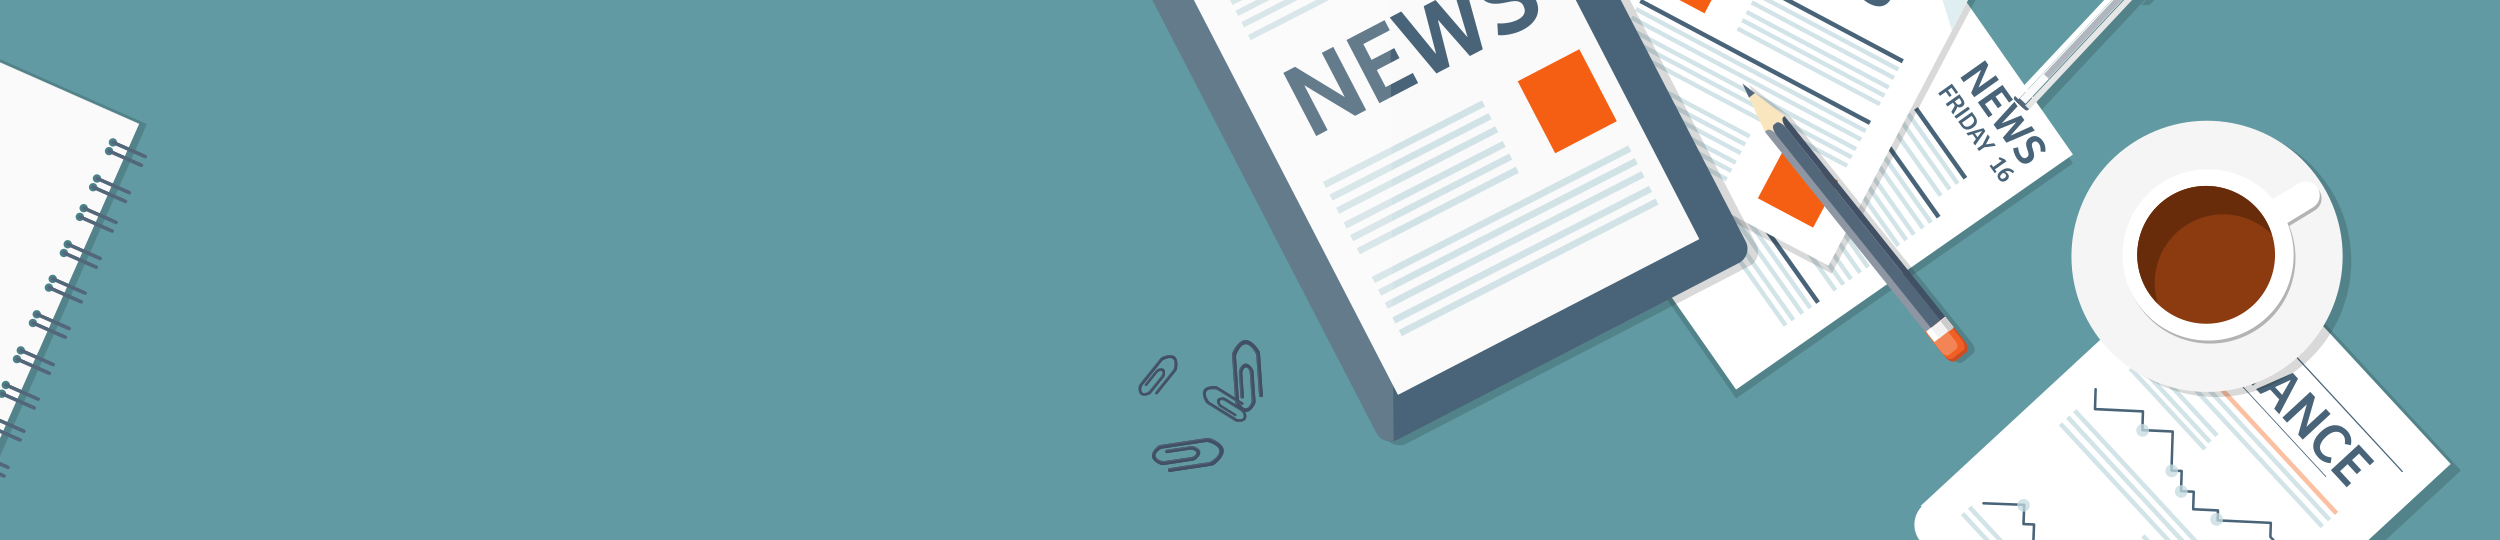 <?xml version="1.0" encoding="utf-8"?>
<!-- Generator: Adobe Illustrator 26.5.0, SVG Export Plug-In . SVG Version: 6.00 Build 0)  -->
<svg version="1.1" id="banner" xmlns="http://www.w3.org/2000/svg" xmlns:xlink="http://www.w3.org/1999/xlink" x="0px" y="0px"
	 width="1296px" height="280px" viewBox="0 0 1296 280" style="enable-background:new 0 0 1296 280;" xml:space="preserve">
<style type="text/css">
	.st0{fill:#619AA2;}
	.st1{fill:none;}
	.st2{opacity:0.15;}
	.st3{fill:#C4DBE0;}
	.st4{fill:#FFFFFF;}
	.st5{fill:#496478;}
	.st6{fill:#FBBFA1;}
	.st7{opacity:0.75;fill:#C4DBE0;enable-background:new    ;}
	.st8{fill:#A2CED4;}
	.st9{opacity:0.5;fill:#C1DEE2;enable-background:new    ;}
	.st10{fill:#F55F14;}
	.st11{fill:#CC4C24;}
	.st12{fill:#F06024;}
	.st13{opacity:0.23;fill:#FFFFFF;enable-background:new    ;}
	.st14{fill:#FAE6BE;}
	.st15{fill:#8D96A2;}
	.st16{fill:#53677A;}
	.st17{fill:#415064;}
	.st18{fill:#F2F2F2;}
	.st19{fill:#CCCCCC;}
	.st20{opacity:0.15;enable-background:new    ;}
	.st21{fill:#FAFAFA;}
	.st22{fill:#EBF5F6;}
	.st23{opacity:0.15;fill:#FFFFFF;enable-background:new    ;}
	.st24{opacity:0.9;fill:#FFFFFF;enable-background:new    ;}
	.st25{fill:#E6E6E6;}
	.st26{opacity:0.4;fill:#415064;enable-background:new    ;}
	.st27{opacity:0.1;fill:#FFFFFF;enable-background:new    ;}
	.st28{fill:#505F73;}
	.st29{fill:#F5F5F5;}
	.st30{fill:#B3B3B3;}
	.st31{fill:#8B3B0F;}
	.st32{fill:#682C0B;}
	.st33{fill:#4B8289;}
</style>
<rect class="st0" width="1296" height="280"/>
<g>
	<rect x="-17.072" y="-218.679" class="st1" width="1348.072" height="505.53"/>
	<path class="st2" d="M1159.943,118.592l-158.362,146.339l0,0l0,0l-0.548,0.513l0.105,0.117c-4.862,5.189-5.096,13.246-0.187,18.54
		c0.175,0.187,0.385,0.326,0.571,0.513l-0.058,0.047l115.322,124.803c-0.105-0.105-0.128-0.257-0.221-0.361
		c6.262,6.343,16.441,6.681,23.041,0.583l112.885-104.327l-19.916-21.549l43.179-39.902L1159.943,118.592z"/>
	<rect x="-17.072" y="-218.679" class="st1" width="1348.072" height="505.53"/>
	<rect x="0.503" y="1.33" class="st1" width="1296.649" height="279.852"/>
	<path class="st2" d="M1047.151,56.228l3.836,3.603l0.327,0.303l0,0l1.224,1.154c0.525,0.49,1.411,0.408,1.971-0.187l0.42-0.443l0,0
		l76.131-81.181l0,0l0.478-0.513l0.245,0.233c0.047,0.047,0.117,0.047,0.175,0.07l-21.968,23.449l3.825-0.117
		c0.361-0.012,0.7-0.163,0.944-0.431l20.219-21.56l0.711-0.758l5.655-6.04c0.327-0.35,0.501-0.805,0.478-1.283l-0.14-3.906
		c6.938-7.801,13.515-15.707,19.846-23.694l-5.714-5.364c-10.798,9.608-21.432,19.683-31.728,30.621
		c-0.28-0.152-0.606-0.152-0.816,0.07c-0.256,0.28-0.233,0.723,0.07,1.003l0.898,0.84l-76.621,81.694l0,0l-0.42,0.443
		C1046.661,54.852,1046.626,55.738,1047.151,56.228z"/>
	<rect x="-17.072" y="-218.679" class="st1" width="1348.072" height="505.53"/>
	<rect x="0.503" y="1.33" class="st1" width="1296.649" height="279.852"/>
	<g>
		<path class="st3" d="M1066.974,333.88l45.033,48.741c-6.565,6.238-6.95,16.616-0.77,23.286c0.07,0.07,0.152,0.128,0.222,0.198
			c6.25,6.518,16.581,6.88,23.239,0.735l112.897-104.315l-67.561-73.111L1066.974,333.88z"/>
		
			<rect x="1025.266" y="166.475" transform="matrix(0.734 -0.679 0.679 0.734 130.142 836.161)" class="st4" width="216.382" height="170.638"/>
		<path class="st4" d="M1111.89,406.607c-5.084-5.492-4.769-14.039,0.641-19.17l-106.064-114.774l-9.783-10.588
			c-5.411,5.142-5.714,13.678-0.641,19.17c0.175,0.187,0.385,0.326,0.571,0.501l-0.058,0.047L1111.89,406.607z"/>
		<path class="st5" d="M1027.759,261.351c-0.117-0.128-0.187-0.292-0.175-0.478c0.012-0.373,0.327-0.653,0.688-0.641l21.117,0.84
			c0.373,0.012,0.653,0.326,0.641,0.688l-0.361,9.293l4.804,0.187c0.35,0.012,0.653,0.338,0.641,0.688l-0.408,10.494l27.507,1.084
			c0.361,0.012,0.653,0.326,0.641,0.688l-0.583,14.96l7.509,8.127c0.117,0.128,0.187,0.303,0.175,0.478l-0.315,7.987l9.398,10.168
			c0.117,0.128,0.187,0.303,0.175,0.478l-0.373,9.34l17.491,0.688c0.175,0.012,0.338,0.082,0.466,0.21l7.894,8.547
			c0.256,0.268,0.233,0.7-0.035,0.944c-0.268,0.245-0.688,0.233-0.944-0.035l-7.708-8.337l-17.875-0.7
			c-0.373-0.012-0.653-0.327-0.641-0.7l0.385-9.737l-9.398-10.168c-0.117-0.128-0.187-0.303-0.175-0.478l0.315-7.999l-7.521-8.127
			c-0.117-0.128-0.187-0.303-0.175-0.478l0.571-14.564l-27.507-1.084c-0.361-0.012-0.653-0.327-0.641-0.688l0.408-10.494
			l-4.804-0.187c-0.35-0.012-0.653-0.338-0.641-0.688l0.361-9.293l-20.453-0.805C1028.039,261.561,1027.876,261.48,1027.759,261.351
			z"/>
		
			<rect x="1166.63" y="154.589" transform="matrix(0.734 -0.679 0.679 0.734 161.406 850.819)" class="st6" width="2.379" height="129.174"/>
		
			<rect x="1175.147" y="168.71" transform="matrix(0.734 -0.679 0.679 0.734 166.774 854.623)" class="st5" width="0.431" height="91.021"/>
		<polygon class="st5" points="1245.263,244.829 1150.416,142.193 1150.894,141.738 1245.741,244.385 		"/>
		
			<rect x="1162.995" y="157.96" transform="matrix(0.734 -0.679 0.679 0.734 158.152 849.244)" class="st7" width="2.367" height="129.174"/>
		
			<rect x="1064.039" y="246.183" transform="matrix(0.734 -0.679 0.679 0.734 71.992 805.512)" class="st7" width="2.367" height="129.174"/>
		
			<rect x="1060.388" y="249.544" transform="matrix(0.734 -0.679 0.679 0.734 68.743 803.931)" class="st7" width="2.379" height="129.174"/>
		
			<rect x="1159.22" y="161.427" transform="matrix(0.734 -0.679 0.679 0.734 154.796 847.602)" class="st7" width="2.367" height="129.174"/>
		
			<rect x="1129.151" y="176.785" transform="matrix(0.734 -0.679 0.679 0.734 160.874 821.695)" class="st7" width="2.379" height="57.019"/>
		
			<rect x="1125.515" y="180.151" transform="matrix(0.734 -0.679 0.679 0.734 157.623 820.122)" class="st7" width="2.379" height="57.019"/>
		
			<rect x="1121.844" y="183.625" transform="matrix(0.735 -0.679 0.679 0.735 154.248 818.488)" class="st7" width="2.379" height="57.023"/>
		
			<rect x="1118.593" y="196.115" transform="matrix(0.734 -0.679 0.679 0.734 120.465 829.245)" class="st7" width="2.379" height="129.174"/>
		
			<rect x="1114.957" y="199.481" transform="matrix(0.734 -0.679 0.679 0.734 117.215 827.672)" class="st7" width="2.379" height="129.174"/>
		
			<rect x="1111.196" y="202.966" transform="matrix(0.734 -0.679 0.679 0.734 113.85 826.044)" class="st7" width="2.379" height="129.174"/>
		
			<rect x="1129.456" y="270.626" transform="matrix(0.734 -0.679 0.679 0.734 97.264 846.826)" class="st7" width="2.379" height="57.019"/>
		
			<rect x="1125.821" y="273.992" transform="matrix(0.734 -0.679 0.679 0.734 94.014 845.253)" class="st7" width="2.379" height="57.019"/>
		
			<rect x="1122.159" y="277.482" transform="matrix(0.735 -0.679 0.679 0.735 90.635 843.624)" class="st7" width="2.379" height="57.023"/>
		
			<rect x="1118.092" y="281.167" transform="matrix(0.734 -0.679 0.679 0.734 87.091 841.912)" class="st7" width="2.379" height="57.019"/>
		
			<rect x="1114.546" y="284.521" transform="matrix(0.735 -0.679 0.679 0.735 83.835 840.323)" class="st7" width="2.367" height="57.023"/>
		
			<rect x="1110.697" y="288.03" transform="matrix(0.734 -0.679 0.679 0.734 80.469 838.716)" class="st7" width="2.379" height="57.019"/>
		<path class="st7" d="M1051.244,264.395c-1.341,1.248-3.44,1.154-4.676-0.187c-1.248-1.341-1.154-3.44,0.187-4.676
			c1.341-1.248,3.44-1.154,4.676,0.187C1052.666,261.048,1052.584,263.147,1051.244,264.395z"/>
		<path class="st7" d="M1084.068,286.34c-1.341,1.248-3.44,1.154-4.688-0.187c-1.236-1.341-1.154-3.44,0.187-4.688
			c1.341-1.236,3.44-1.154,4.688,0.187C1085.49,282.993,1085.409,285.092,1084.068,286.34z"/>
		<path class="st5" d="M1085.56,212.529c-0.117-0.128-0.187-0.292-0.175-0.478l0.327-10.32c0.012-0.361,0.315-0.641,0.676-0.63
			c0.361,0.012,0.653,0.326,0.641,0.688l-0.303,9.655l24.196,1.143c0.361,0.012,0.653,0.326,0.641,0.688l-0.28,9.049l15.065,0.711
			c0.361,0.012,0.653,0.326,0.641,0.7l-0.618,19.555l4.618,0.21c0.35,0.012,0.653,0.338,0.641,0.688l-0.303,9.772l5.912,0.28
			c0.361,0.023,0.653,0.326,0.641,0.688l-0.268,8.431l12.185,0.583c0.373,0.012,0.653,0.326,0.641,0.7l-0.14,4.478l26.901,1.271
			c0.35,0.012,0.653,0.338,0.641,0.7l-0.222,6.961l9.538,10.331c0.257,0.268,0.233,0.688-0.023,0.933
			c-0.268,0.245-0.688,0.233-0.933-0.047l-9.725-10.529c-0.117-0.128-0.187-0.303-0.175-0.478l0.21-6.577l-26.901-1.271
			c-0.35-0.012-0.653-0.338-0.641-0.7l0.14-4.478l-12.185-0.583c-0.361-0.012-0.653-0.326-0.641-0.7l0.268-8.431l-5.912-0.28
			c-0.361-0.012-0.641-0.326-0.641-0.688l0.303-9.772l-4.618-0.21c-0.35-0.012-0.653-0.338-0.641-0.688l0.606-19.555l-15.065-0.688
			c-0.361-0.023-0.653-0.326-0.641-0.688l0.28-9.049l-24.207-1.143C1085.84,212.739,1085.665,212.657,1085.56,212.529z"/>
		<path class="st7" d="M1112.974,225.554c-1.341,1.248-3.44,1.154-4.676-0.187c-1.248-1.341-1.154-3.44,0.187-4.688
			c1.341-1.236,3.44-1.154,4.676,0.187C1114.409,222.219,1114.327,224.318,1112.974,225.554z"/>
		<path class="st7" d="M1128.075,246.531c-1.341,1.236-3.44,1.154-4.676-0.187c-1.236-1.341-1.154-3.44,0.187-4.676
			c1.341-1.248,3.44-1.154,4.676,0.187C1129.497,243.184,1129.416,245.283,1128.075,246.531z"/>
		<path class="st7" d="M1133.019,257.2c-1.341,1.248-3.44,1.154-4.676-0.187c-1.248-1.341-1.154-3.44,0.187-4.688
			c1.341-1.236,3.44-1.154,4.688,0.187C1134.453,253.865,1134.371,255.953,1133.019,257.2z"/>
		<path class="st7" d="M1151.349,271.659c-1.341,1.248-3.44,1.154-4.676-0.187c-1.236-1.341-1.154-3.44,0.187-4.676
			c1.341-1.248,3.44-1.154,4.676,0.187C1152.772,268.313,1152.69,270.412,1151.349,271.659z"/>
		<g>
			<path class="st5" d="M1164.642,167.449l-2.309,2.134l-6.098-6.6l-3.708,3.428l5.061,5.469l-2.297,2.134l-5.061-5.469
				l-6.122,5.655l-2.449-2.647l14.436-13.34L1164.642,167.449z"/>
			<path class="st5" d="M1152.037,182.783l14.436-13.34l2.449,2.647l-14.436,13.34L1152.037,182.783z"/>
			<path class="st5" d="M1182.319,186.584l-14.436,13.34l-2.344-2.542l4.419-15.648c0,0-0.023-0.023-0.035-0.047l-10.18,9.41
				l-2.414-2.612l14.436-13.34l2.472,2.67l-4.408,15.357c0.023,0.023,0.023,0.023,0.035,0.047l10.028-9.27L1182.319,186.584z"/>
			<path class="st5" d="M1169.505,201.685l19.053-8.349l2.729,2.95l-9.725,18.447l-2.612-2.822l2.624-4.839l-4.688-5.084
				l-5.014,2.25L1169.505,201.685z M1179.358,200.67l3.731,4.035l4.384-7.673c-0.023-0.023-0.058-0.058-0.058-0.058L1179.358,200.67
				z"/>
			<path class="st5" d="M1208.182,214.569l-14.447,13.34l-2.344-2.542l4.419-15.648c0,0-0.023-0.023-0.035-0.047l-10.18,9.41
				l-2.414-2.612l14.436-13.34l2.472,2.67l-4.408,15.345c0.023,0.023,0.023,0.023,0.035,0.047l10.028-9.27L1208.182,214.569z"/>
			<path class="st5" d="M1208.684,237.156l-0.478,2.973c-2.67-0.198-4.769-1.189-6.507-3.078c-3.626-3.93-3.486-8.699,1.469-13.27
				c5.667-5.236,10.774-3.51,13.62-0.431c1.562,1.691,2.635,4.209,1.877,7.439l-3.113-0.63c0.303-1.971,0.082-3.568-1.131-4.874
				c-2.064-2.239-5.294-1.982-8.57,1.038c-3.323,3.067-4.268,6.192-1.819,8.839C1205.151,236.386,1206.702,236.981,1208.684,237.156
				z"/>
			<path class="st5" d="M1222.781,230.369l8.046,8.71l-2.309,2.134l-5.597-6.063l-3.626,3.347l4.792,5.189l-2.297,2.122
				l-4.792-5.189l-3.906,3.615l5.737,6.215l-2.309,2.134l-8.186-8.862L1222.781,230.369z"/>
		</g>
	</g>
	<rect x="-17.072" y="-218.679" class="st1" width="1348.072" height="505.53"/>
	<rect x="0.503" y="1.33" class="st1" width="1296.649" height="279.852"/>
	<polygon class="st2" points="1014.14,-1.923 1014.128,-1.923 983.391,-45.93 939.384,-15.193 939.384,-15.193 808.763,75.923 
		899.983,206.544 1074.611,84.691 	"/>
	<rect x="-17.072" y="-218.679" class="st1" width="1348.072" height="505.53"/>
	<rect x="0.503" y="1.33" class="st1" width="1296.649" height="279.852"/>
	<g>
		<polygon class="st4" points="808.763,71.34 899.983,201.961 1074.611,80.097 1014.14,-6.505 1014.128,-6.505 983.391,-50.512 
			939.384,-19.775 939.384,-19.775 		"/>
		
			<rect x="1005.085" y="52.421" transform="matrix(0.816 -0.578 0.578 0.816 141.82 595.046)" class="st5" width="2.344" height="44.355"/>
		
			<rect x="1001.064" y="55.217" transform="matrix(0.816 -0.578 0.578 0.816 139.465 593.237)" class="st7" width="2.344" height="44.355"/>
		
			<rect x="996.936" y="58.165" transform="matrix(0.816 -0.578 0.578 0.816 137.004 591.395)" class="st7" width="2.344" height="44.355"/>
		
			<rect x="992.281" y="61.481" transform="matrix(0.816 -0.578 0.578 0.816 134.232 589.314)" class="st7" width="2.344" height="44.355"/>
		
			<rect x="965.377" y="-8.609" transform="matrix(0.816 -0.578 0.578 0.816 143.958 569.105)" class="st5" width="2.344" height="133.752"/>
		
			<rect x="961.369" y="-5.792" transform="matrix(0.816 -0.578 0.578 0.816 141.594 567.307)" class="st7" width="2.344" height="133.752"/>
		
			<rect x="957.238" y="-2.872" transform="matrix(0.816 -0.578 0.578 0.816 139.148 565.457)" class="st7" width="2.344" height="133.752"/>
		
			<rect x="952.564" y="0.436" transform="matrix(0.816 -0.578 0.578 0.816 136.378 563.365)" class="st7" width="2.344" height="133.752"/>
		
			<rect x="948.571" y="3.275" transform="matrix(0.816 -0.578 0.578 0.816 134.004 561.58)" class="st7" width="2.344" height="133.752"/>
		
			<rect x="944.441" y="6.197" transform="matrix(0.816 -0.578 0.578 0.816 131.557 559.731)" class="st7" width="2.344" height="133.752"/>
		
			<rect x="932.748" y="14.477" transform="matrix(0.816 -0.578 0.578 0.816 124.624 554.497)" class="st5" width="2.344" height="133.752"/>
		
			<rect x="928.75" y="17.308" transform="matrix(0.816 -0.578 0.578 0.816 122.254 552.708)" class="st7" width="2.344" height="133.752"/>
		
			<rect x="924.624" y="20.238" transform="matrix(0.816 -0.578 0.578 0.816 119.803 550.863)" class="st7" width="2.344" height="133.752"/>
		
			<rect x="919.949" y="23.543" transform="matrix(0.816 -0.578 0.578 0.816 117.034 548.769)" class="st7" width="2.344" height="133.752"/>
		
			<rect x="915.946" y="26.368" transform="matrix(0.816 -0.578 0.578 0.816 114.667 546.976)" class="st7" width="2.344" height="133.752"/>
		
			<rect x="911.817" y="29.29" transform="matrix(0.816 -0.578 0.578 0.816 112.22 545.127)" class="st7" width="2.344" height="133.752"/>
		
			<rect x="902.822" y="35.669" transform="matrix(0.816 -0.578 0.578 0.816 106.882 541.103)" class="st5" width="2.344" height="133.752"/>
		
			<rect x="898.827" y="38.484" transform="matrix(0.816 -0.578 0.578 0.816 104.521 539.312)" class="st7" width="2.344" height="133.752"/>
		
			<rect x="894.69" y="41.415" transform="matrix(0.816 -0.578 0.578 0.816 102.068 537.461)" class="st7" width="2.344" height="133.752"/>
		
			<rect x="890.015" y="44.723" transform="matrix(0.816 -0.578 0.578 0.816 99.297 535.368)" class="st7" width="2.344" height="133.752"/>
		
			<rect x="886.03" y="47.556" transform="matrix(0.816 -0.578 0.578 0.816 96.929 533.586)" class="st7" width="2.344" height="133.752"/>
		<g>
			<path class="st5" d="M1036.201,41.361l-12.768,9.037l-1.586-2.239l5.107-11.882c0,0-0.012-0.023-0.023-0.035l-9.002,6.378
				l-1.633-2.309l12.768-9.037l1.667,2.355l-5.061,11.661c0.012,0.023,0.012,0.023,0.023,0.035l8.874-6.273L1036.201,41.361z"/>
			<path class="st5" d="M1038.09,44.02l5.445,7.696l-2.041,1.446l-3.79-5.352l-3.207,2.274l3.242,4.594l-2.029,1.434l-3.242-4.594
				l-3.452,2.449l3.883,5.492l-2.041,1.446l-5.55-7.836L1038.09,44.02z"/>
			<path class="st5" d="M1045.133,63.411c-0.012-0.023-0.023-0.047-0.047-0.058l-9.713,3.906l-1.889-2.67l10.786-11.835l1.656,2.344
				l-8.127,8.722l0.047,0.07l9.9-4.058l1.691,2.379l-7.113,8.034c0.012,0.012,0.012,0.012,0.023,0.035l10.844-4.909l1.633,2.309
				l-14.716,6.297l-1.854-2.612L1045.133,63.411z"/>
			<path class="st5" d="M1046.195,76.366c0.058,1.061,0.466,3.008,1.399,4.338c0.723,1.026,1.784,1.831,3.218,0.805
				c1.213-0.851,0.793-2.204,0.21-3.813c-0.828-2.262-1.329-4.559,1.131-6.297c2.344-1.656,5.037-0.863,6.821,1.656
				c1.259,1.784,1.609,3.953,1.306,5.667l-2.437-0.14c0.117-1.586-0.117-3.055-0.863-4.116c-0.618-0.863-1.703-1.621-2.892-0.781
				c-1.189,0.84-0.77,2.215-0.187,3.965c0.676,2.146,1.236,4.513-1.248,6.262c-2.53,1.796-5.177,0.956-7.136-1.807
				c-1.329-1.877-1.889-4.256-1.866-5.247L1046.195,76.366z"/>
		</g>
		<g>
			<path class="st5" d="M1015.084,47.914l-1.131,0.805l-2.297-3.242l-1.831,1.294l1.901,2.694l-1.131,0.805l-1.901-2.694
				l-3.008,2.134l-0.921-1.306l7.101-5.026L1015.084,47.914z"/>
			<path class="st5" d="M1009.581,55.202l-0.921-1.306l7.101-5.026l1.691,2.379c1.108,1.574,1.294,2.927-0.152,3.953
				c-1.061,0.758-2.099,0.525-2.752,0.105c0.093,0.361,0.012,0.63-0.233,1.049l-1.772,3.02l-0.979-1.388l1.516-2.612
				c0.222-0.385,0.315-0.723,0.058-1.096l-0.746-1.061L1009.581,55.202z M1014.151,53.569c0.548,0.77,1.294,0.956,2.111,0.385
				c0.91-0.641,0.63-1.283-0.082-2.297l-0.525-0.746l-2.25,1.597L1014.151,53.569z"/>
			<path class="st5" d="M1013.172,60.263l7.101-5.026l0.921,1.306l-7.101,5.026L1013.172,60.263z"/>
			<path class="st5" d="M1022.255,58.047l1.644,2.32c1.446,2.041,1.283,4.093-0.944,5.667c-2.799,1.982-4.909,1.131-6.122-0.583
				l-1.679-2.367L1022.255,58.047z M1017.102,63.644l0.77,1.084c0.851,1.201,2.25,1.318,3.953,0.117
				c1.924-1.364,1.796-2.67,0.979-3.825l-0.676-0.956L1017.102,63.644z"/>
			<path class="st5" d="M1019.352,68.996l8.839-2.565l1.026,1.458l-5.329,7.533l-0.979-1.388l1.422-1.971l-1.772-2.495l-2.332,0.7
				L1019.352,68.996z M1023.736,69.113l1.411,1.982l2.355-3.113l-0.023-0.035L1023.736,69.113z"/>
			<path class="st5" d="M1034.674,75.585l-6.04,0.781l-2.717,1.924l-0.921-1.306l2.717-1.924l2.752-5.41l1.015,1.446l-1.994,3.731
				l0.035,0.047l4.163-0.653L1034.674,75.585z"/>
			<path class="st5" d="M1033.263,86.569l4.501-3.195l-1.714-0.886l0.49-1.049l2.775,1.178l0.805,1.131l-1.073,0.63l-4.886,3.452
				l0.863,1.213l-0.979,0.7l-2.647-3.743l0.98-0.7L1033.263,86.569z"/>
			<path class="st5" d="M1043.408,89.822c-1.201-1.248-2.659-1.469-3.953-0.793c0.536,0.21,1.131,0.676,1.469,1.143
				c0.839,1.189,0.513,2.425-0.758,3.323c-1.364,0.968-2.973,0.944-4.07-0.606c-1.189-1.691-0.315-3.253,1.423-4.489
				c1.971-1.388,4.408-1.924,6.681,0.49L1043.408,89.822z M1039.758,90.475c-0.268-0.385-0.875-0.793-1.259-0.898
				c-1.271,0.828-2.017,1.796-1.411,2.647c0.42,0.595,1.236,0.688,2.122,0.058C1039.968,91.758,1040.189,91.081,1039.758,90.475z"/>
		</g>
	</g>
	<rect x="-17.072" y="-218.679" class="st1" width="1348.072" height="505.53"/>
	<rect x="0.503" y="1.33" class="st1" width="1296.649" height="279.852"/>
	<g>
		<polygon class="st2" points="1026.045,-3.754 1026.033,-3.8 1032.808,-16.697 1032.808,-16.697 1032.808,-16.697 
			1032.948,-16.977 1032.68,-17.117 1015.282,-73.005 1015.236,-72.924 1015.201,-73.04 952.817,-105.806 904.298,-131.285 
			904.193,-131.343 816.202,36.195 816.249,36.359 801.638,64.169 900.939,116.326 949.459,141.805 949.564,141.863 		"/>
		<polygon class="st4" points="951.15,-109.981 902.642,-135.459 902.525,-135.517 814.535,32.033 814.593,32.184 799.983,60.006 
			899.284,112.164 947.803,137.642 947.908,137.7 1024.389,-7.928 1024.331,-8.08 1031.071,-20.906 1013.545,-77.215 		"/>
		<polygon class="st8" points="1031.152,-20.871 1013.615,-77.168 994.235,-40.263 		"/>
		<polygon class="st9" points="994.375,-40.531 1011.901,15.766 1031.292,-21.139 		"/>
		<g>
			<path class="st5" d="M927.269-47.97L915.97-26.398l-3.79-1.982l-1.341-20.091c0,0-0.023-0.012-0.058-0.035l-7.964,15.217
				l-3.895-2.041l11.299-21.572l3.988,2.087l1.236,19.741c0.035,0.012,0.035,0.012,0.058,0.035l7.848-14.984L927.269-47.97z"/>
			<path class="st5" d="M931.77-45.615l13.001,6.821l-1.796,3.44l-9.049-4.746l-2.833,5.41l7.754,4.058l-1.796,3.44l-7.754-4.058
				l-3.055,5.842l9.282,4.862l-1.807,3.44l-13.235-6.938L931.77-45.615z"/>
			<path class="st5" d="M955.266-23.716c-0.035-0.023-0.07-0.035-0.093-0.058l-10.704,12.302l-4.513-2.355l6.565-24.056l3.953,2.076
				l-5.096,17.841l0.128,0.07l10.844-12.64l4.023,2.111l-4.174,16.173c0.035,0.012,0.035,0.012,0.058,0.035l11.556-14.494
				l3.895,2.041L955.791-5.538l-4.419-2.32L955.266-23.716z"/>
			<path class="st5" d="M965.912-6.517c0.828,1.423,2.775,3.848,5.014,5.026c1.726,0.91,3.755,1.271,5.037-1.166
				c1.073-2.041-0.455-3.626-2.402-5.434c-2.752-2.554-5.072-5.387-2.892-9.538c2.076-3.953,6.378-4.769,10.623-2.53
				c3.02,1.574,5.037,4.338,5.83,6.938l-3.487,1.528c-0.956-2.285-2.32-4.163-4.104-5.096c-1.458-0.77-3.51-1.049-4.559,0.956
				c-1.049,2.017,0.501,3.615,2.554,5.632c2.46,2.484,4.909,5.387,2.717,9.573c-2.239,4.279-6.495,4.991-11.171,2.542
				c-3.183-1.667-5.632-4.559-6.308-5.947L965.912-6.517z"/>
		</g>
		
			<rect x="908.845" y="-35.451" transform="matrix(0.469 -0.883 0.883 0.469 454.861 820.621)" class="st5" width="2.297" height="134.848"/>
		
			<rect x="906.597" y="-31.206" transform="matrix(0.469 -0.883 0.883 0.469 449.923 820.895)" class="st7" width="2.309" height="134.848"/>
		
			<rect x="904.272" y="-26.809" transform="matrix(0.469 -0.883 0.883 0.469 444.805 821.176)" class="st7" width="2.309" height="134.848"/>
		
			<rect x="901.622" y="-21.858" transform="matrix(0.469 -0.883 0.883 0.469 439.026 821.464)" class="st7" width="2.309" height="134.848"/>
		
			<rect x="899.374" y="-17.594" transform="matrix(0.469 -0.883 0.883 0.469 434.063 821.737)" class="st7" width="2.297" height="134.848"/>
		
			<rect x="897.032" y="-13.207" transform="matrix(0.469 -0.883 0.883 0.469 428.945 821.998)" class="st7" width="2.297" height="134.848"/>
		
			<rect x="948.487" y="-29.71" transform="matrix(0.469 -0.883 0.883 0.469 493.494 845.065)" class="st5" width="2.309" height="83.544"/>
		
			<rect x="945.225" y="-135.448" transform="matrix(0.469 -0.883 0.883 0.469 585.143 786.05)" class="st5" width="2.309" height="83.544"/>
		
			<rect x="946.214" y="-25.464" transform="matrix(0.469 -0.883 0.883 0.469 488.538 845.312)" class="st7" width="2.309" height="83.544"/>
		
			<rect x="943.889" y="-21.066" transform="matrix(0.469 -0.883 0.883 0.469 483.42 845.593)" class="st7" width="2.309" height="83.544"/>
		
			<rect x="941.252" y="-16.108" transform="matrix(0.469 -0.883 0.883 0.469 477.641 845.897)" class="st7" width="2.309" height="83.544"/>
		
			<rect x="927.611" y="-115.794" transform="matrix(0.469 -0.883 0.883 0.469 569.955 773.919)" class="st7" width="2.297" height="57.277"/>
		
			<rect x="925.281" y="-111.533" transform="matrix(0.469 -0.883 0.883 0.469 565.032 774.154)" class="st7" width="2.297" height="57.274"/>
		
			<rect x="922.996" y="-107.169" transform="matrix(0.469 -0.883 0.883 0.469 559.889 774.421)" class="st7" width="2.297" height="57.277"/>
		
			<rect x="920.328" y="-102.177" transform="matrix(0.469 -0.883 0.883 0.469 554.143 774.753)" class="st7" width="2.309" height="57.274"/>
		
			<rect x="939.01" y="-11.843" transform="matrix(0.469 -0.883 0.883 0.469 472.684 846.181)" class="st7" width="2.309" height="83.544"/>
		
			<rect x="936.664" y="-7.453" transform="matrix(0.469 -0.883 0.883 0.469 467.559 846.434)" class="st7" width="2.297" height="83.544"/>
		
			<rect x="862.158" y="-29.146" transform="matrix(0.469 -0.883 0.883 0.469 476.339 766.652)" class="st10" width="27.496" height="32.463"/>
		
			<rect x="869.088" y="9.253" transform="matrix(0.469 -0.883 0.883 0.469 416.933 795.63)" class="st7" width="2.309" height="83.544"/>
		
			<rect x="866.918" y="13.513" transform="matrix(0.469 -0.883 0.883 0.469 411.949 795.931)" class="st7" width="2.297" height="83.548"/>
		
			<rect x="864.517" y="17.916" transform="matrix(0.469 -0.883 0.883 0.469 406.853 796.187)" class="st7" width="2.297" height="83.544"/>
		
			<rect x="861.876" y="22.869" transform="matrix(0.469 -0.883 0.883 0.469 401.08 796.489)" class="st7" width="2.309" height="83.544"/>
		
			<rect x="859.616" y="27.123" transform="matrix(0.469 -0.883 0.883 0.469 396.123 796.752)" class="st7" width="2.309" height="83.544"/>
		
			<rect x="857.264" y="31.505" transform="matrix(0.469 -0.883 0.883 0.469 391.005 797.001)" class="st7" width="2.309" height="83.544"/>
		
			<rect x="918.479" y="81.96" transform="matrix(0.469 -0.883 0.883 0.469 408.117 875.364)" class="st10" width="27.496" height="32.463"/>
	</g>
	<rect x="-17.072" y="-218.679" class="st1" width="1348.072" height="505.53"/>
	<rect x="0.503" y="1.33" class="st1" width="1296.649" height="279.852"/>
	<path class="st2" d="M1022.104,177.637l-9.935-12.453l0,0l-0.303-0.373l-83.279-103.93l-0.641,0.513
		c-0.035,0.035,0.012,0.14-0.023,0.187l-0.105-0.082l0.77-0.606L913.16,48.94l-6.425-4.991l3.428,7.381l8.232,17.701l0.758-0.606
		l0,0l-0.758,0.606l2.577,3.207l0.023,0.047l0.012-0.012l0.396,0.49l0.023,0.058l0.012-0.012l80.189,100.071l0.35,0.443l0,0
		l4.921,6.168l2.892,3.626l0,0l2.122,2.659c1.702,2.134,4.186,2.997,5.527,1.912l5.306-4.233
		C1024.086,182.372,1023.806,179.771,1022.104,177.637z M929.589,67.177c-0.163-0.21-0.35-0.28-0.525-0.466l0.187-0.152
		C929.391,66.769,929.414,66.967,929.589,67.177z"/>
	<rect x="-17.072" y="-218.679" class="st1" width="1348.072" height="505.53"/>
	<rect x="0.503" y="1.33" class="st1" width="1296.649" height="279.852"/>
	<g>
		<path class="st11" d="M1008.694,164.508l-2.472,1.971l-4.641,3.696l-0.28,0.222l-2.81,2.25l9.935,12.453
			c1.703,2.134,4.186,2.997,5.527,1.912l5.306-4.233c1.353-1.073,1.061-3.685-0.641-5.819L1008.694,164.508z"/>
		<path class="st12" d="M1006.934,163.458l-2.332,1.866l-4.384,3.498l-0.268,0.21l-2.659,2.122l9.935,12.453
			c1.702,2.134,4.116,3.043,5.399,2.029l5.014-4c1.271-1.026,0.933-3.58-0.77-5.714L1006.934,163.458z"/>
		<path class="st13" d="M1006.082,167.236l-1.761,1.399l-3.312,2.635l-0.198,0.163l-2.006,1.597l7.498,9.398
			c1.283,1.609,3.113,2.297,4.07,1.528l3.79-3.02c0.968-0.77,0.7-2.705-0.583-4.314L1006.082,167.236z"/>
		<polygon class="st14" points="914.909,68.332 915.667,67.725 917.509,71.585 917.637,71.492 917.94,72.133 928.132,63.994 
			927.572,63.551 927.7,63.458 924.342,60.811 925.112,60.204 909.685,48.241 906.676,50.631 		"/>
		<path class="st15" d="M921.392,70.267c-0.058-0.07-0.093-0.128-0.14-0.198c-1.889-2.274-4.209-3.428-5.271-2.589l-1.061,0.851
			l83.279,103.93l3.02-2.414L921.392,70.267z"/>
		
			<rect x="999.936" y="170.346" transform="matrix(0.782 -0.624 0.624 0.782 110.217 662.599)" class="st4" width="3.86" height="6.938"/>
		<polygon class="st16" points="906.676,50.631 909.685,48.241 903.248,43.262 		"/>
		<path class="st16" d="M1005.931,166.093l-79.816-99.592c-1.912-2.402-4.279-3.685-5.282-2.88l-1.283,1.026
			c-0.98,0.781-0.303,3.253,1.493,5.597c0.047,0.058,0.105,0.117,0.163,0.187l79.816,99.592L1005.931,166.093z"/>
		<path class="st17" d="M925.112,60.204l-0.641,0.513c-1.003,0.805-0.28,3.393,1.633,5.795l79.816,99.592l2.472-1.971
			L925.112,60.204z"/>
		<polygon class="st18" points="1012.717,169.557 1008.391,164.135 1005.931,166.093 1000.998,170.023 1005.336,175.445 
			1010.257,171.527 		"/>
		
			<rect x="1007.735" y="164.339" transform="matrix(0.782 -0.623 0.623 0.782 115.518 665.807)" class="st19" width="3.16" height="6.938"/>
	</g>
	<rect x="-17.072" y="-218.679" class="st1" width="1348.072" height="505.53"/>
	<rect x="0.503" y="1.33" class="st1" width="1296.649" height="279.852"/>
	<g>
		<path class="st20" d="M906.886,137.957l-177.59,91.92c-4.116,2.122-9.165,0.513-11.299-3.591L596.18-9.082
			c-2.134-4.105-0.525-9.165,3.591-11.299l177.59-91.92c4.116-2.134,9.165-0.525,11.299,3.591l121.829,235.368
			C912.612,130.762,911.003,135.823,906.886,137.957z"/>
		<path class="st5" d="M901.394,136.359l-176.715,91.477c-4.093,2.111-9.119,0.513-11.241-3.58L592.204-9.957
			c-2.122-4.093-0.513-9.119,3.568-11.241l176.715-91.477c4.093-2.122,9.119-0.513,11.241,3.568l121.234,234.213
			C907.085,129.2,905.487,134.237,901.394,136.359z"/>
		
			<rect x="660.916" y="-58.669" transform="matrix(0.888 -0.459 0.459 0.888 56.411 350.585)" class="st21" width="175.937" height="236.001"/>
		<path class="st22" d="M693.685-53.136c-2.892,0.595-5.714-1.271-6.297-4.163c-0.595-2.892,1.271-5.714,4.163-6.308
			c2.892-0.583,5.714,1.271,6.297,4.163C698.431-56.541,696.566-53.719,693.685-53.136z"/>
		<g>
			<path class="st5" d="M691.167,24.29l17.048,32.754l-5.76,2.997L676.3,44.311c0,0-0.047,0.023-0.093,0.047l12.022,23.088
				l-5.912,3.078l-17.048-32.743l6.052-3.148L696.962,50.2c0.047-0.023,0.047-0.023,0.093-0.047l-11.847-22.75L691.167,24.29z"/>
			<path class="st5" d="M698,20.733l19.753-10.285l2.717,5.224l-13.736,7.16l4.279,8.221l11.765-6.122l2.717,5.212l-11.765,6.133
				l4.618,8.862l14.086-7.334l2.717,5.224L715.059,53.5L698,20.733z"/>
			<path class="st5" d="M745.598,10.461c-0.047,0.023-0.105,0.058-0.152,0.082l6.028,23.962l-6.845,3.568l-24.231-29l6.005-3.125
				l17.794,21.782l0.198-0.105l-6.343-24.44l6.11-3.183l16.511,19.205c0.047-0.023,0.047-0.023,0.093-0.047l-8.022-26.936
				l5.912-3.078l10.016,36.416l-6.705,3.486L745.598,10.461z"/>
			<path class="st5" d="M776.219,12.116c2.484,0.21,7.195-0.117,10.588-1.889c2.612-1.364,4.839-3.58,2.915-7.276
				c-1.621-3.102-4.909-2.577-8.85-1.714c-5.562,1.213-11.089,1.644-14.366-4.653c-3.137-6.005-0.408-12.069,6.052-15.427
				c4.571-2.379,9.76-2.519,13.678-1.248l-1.119,5.655c-3.661-0.781-7.195-0.711-9.9,0.7c-2.216,1.154-4.338,3.452-2.752,6.507
				c1.597,3.055,4.932,2.507,9.212,1.714c5.224-0.898,10.949-1.446,14.261,4.909c3.382,6.507,0.583,12.407-6.507,16.103
				c-4.827,2.507-10.553,3.055-12.862,2.694L776.219,12.116z"/>
		</g>
		
			<rect x="703.487" y="109.03" transform="matrix(0.89 -0.456 0.456 0.89 35.193 367.334)" class="st7" width="149.543" height="3.521"/>
		
			<rect x="706.843" y="115.574" transform="matrix(0.89 -0.456 0.456 0.89 32.577 369.587)" class="st7" width="149.543" height="3.521"/>
		
			<rect x="710.322" y="122.363" transform="matrix(0.89 -0.456 0.456 0.89 29.862 371.922)" class="st7" width="149.543" height="3.521"/>
		
			<rect x="714.235" y="129.992" transform="matrix(0.89 -0.456 0.456 0.89 26.812 374.548)" class="st7" width="149.543" height="3.521"/>
		
			<rect x="717.598" y="136.556" transform="matrix(0.89 -0.456 0.456 0.89 24.188 376.806)" class="st7" width="149.543" height="3.521"/>
		
			<rect x="681.449" y="72.838" transform="matrix(0.89 -0.456 0.456 0.89 46.109 340.217)" class="st7" width="92.645" height="3.522"/>
		
			<rect x="626.973" y="-40.324" transform="matrix(0.89 -0.456 0.456 0.89 94.935 315.788)" class="st7" width="149.472" height="3.067"/>
		
			<rect x="684.76" y="79.349" transform="matrix(0.89 -0.456 0.456 0.89 43.539 342.536)" class="st7" width="92.641" height="3.521"/>
		
			<rect x="688.233" y="86.123" transform="matrix(0.89 -0.456 0.456 0.89 40.831 344.868)" class="st7" width="92.641" height="3.521"/>
		
			<rect x="692.138" y="93.732" transform="matrix(0.89 -0.456 0.456 0.89 37.788 347.488)" class="st7" width="92.641" height="3.521"/>
		
			<rect x="634.715" y="-14.864" transform="matrix(0.89 -0.456 0.456 0.89 79.444 302.518)" class="st7" width="63.513" height="3.067"/>
		
			<rect x="637.634" y="-9.17" transform="matrix(0.89 -0.456 0.456 0.89 77.168 304.476)" class="st7" width="63.513" height="3.067"/>
		
			<rect x="640.668" y="-3.263" transform="matrix(0.89 -0.456 0.456 0.89 74.808 306.51)" class="st7" width="63.513" height="3.067"/>
		
			<rect x="644.076" y="3.409" transform="matrix(0.89 -0.456 0.456 0.89 72.139 308.799)" class="st7" width="63.513" height="3.067"/>
		
			<rect x="695.499" y="100.29" transform="matrix(0.89 -0.456 0.456 0.89 35.166 349.744)" class="st7" width="92.641" height="3.521"/>
		
			<rect x="698.969" y="107.085" transform="matrix(0.89 -0.456 0.456 0.89 32.448 352.076)" class="st7" width="92.641" height="3.521"/>
		
			<rect x="794.318" y="31.355" transform="matrix(0.887 -0.462 0.462 0.887 67.727 381.312)" class="st10" width="36.007" height="42.07"/>
		<path class="st23" d="M595.772-21.198c-4.093,2.122-5.69,7.148-3.568,11.241l121.234,234.213c1.737,3.358,5.445,4.909,8.99,4.221
			L720.073-85.54L595.772-21.198z"/>
	</g>
	<rect x="-17.072" y="-218.679" class="st1" width="1348.072" height="505.53"/>
	<rect x="0.503" y="1.33" class="st1" width="1296.649" height="279.852"/>
	<polygon class="st24" points="-97.749,18.926 -86.695,-6.097 -62.009,4.817 -11.846,26.984 72.145,64.122 72.145,64.122 
		35.508,146.97 19.859,182.395 -116.615,61.58 	"/>
	<rect x="-17.072" y="-218.679" class="st1" width="1348.072" height="505.53"/>
	<rect x="0.503" y="1.33" class="st1" width="1296.649" height="279.852"/>
	<g>
		<path class="st16" d="M1053.191,53.266l-5.399-5.061c-0.525-0.49-1.399-0.408-1.959,0.187l-1.434,1.528
			c-0.56,0.595-0.583,1.481-0.058,1.971l5.399,5.061c0.525,0.49,1.411,0.408,1.971-0.187l1.434-1.528
			C1053.692,54.642,1053.727,53.756,1053.191,53.266z"/>
		<path class="st16" d="M1053.331,50.654l-2.938-2.752c-0.723-0.676-1.936-0.56-2.705,0.257l-2.041,2.169
			c-0.77,0.828-0.805,2.041-0.082,2.717l2.938,2.752c0.723,0.676,1.936,0.56,2.705-0.257l2.029-2.169
			C1054.019,52.543,1054.054,51.331,1053.331,50.654z"/>
		<g>
			
				<rect x="1030.475" y="9.372" transform="matrix(0.684 -0.73 0.73 0.684 335.328 796.809)" class="st21" width="113.412" height="4.128"/>
			
				<rect x="1027.895" y="7.635" transform="matrix(0.684 -0.729 0.729 0.684 335.696 793.642)" class="st4" width="113.41" height="2.833"/>
			
				<rect x="1033.122" y="12.419" transform="matrix(0.684 -0.729 0.729 0.684 334.115 799.317)" class="st25" width="113.411" height="3.043"/>
			
				<rect x="1045.369" y="3.212" transform="matrix(0.684 -0.73 0.73 0.684 342.222 799.385)" class="st26" width="96.108" height="3.265"/>
		</g>
		<polygon class="st19" points="1125.789,-28.695 1121.72,-32.52 1120.962,-31.704 1125.031,-27.879 1128.25,-24.859 
			1129.019,-25.675 		"/>
		<g>
			<path class="st16" d="M1139.012-31.785l-0.14-3.906c6.926-7.801,13.515-15.707,19.846-23.694l-5.714-5.352
				c-10.798,9.608-21.432,19.683-31.728,30.621c-0.28-0.152-0.606-0.152-0.816,0.07c-0.257,0.28-0.222,0.723,0.07,1.003l8.454,7.917
				c0.047,0.047,0.117,0.047,0.175,0.07L1107.167-1.62l3.825-0.117c0.361-0.012,0.7-0.163,0.944-0.431l20.219-21.549l0.711-0.758
				l5.667-6.04C1138.861-30.853,1139.036-31.319,1139.012-31.785z"/>
			<path class="st27" d="M1153.005-64.75c-10.798,9.608-21.432,19.683-31.728,30.621c-0.28-0.152-0.606-0.152-0.816,0.07
				c-0.257,0.28-0.222,0.723,0.07,1.003l4.571,4.279l31.005-33.069L1153.005-64.75z"/>
		</g>
	</g>
	<rect x="-17.072" y="-218.679" class="st1" width="1348.072" height="505.53"/>
	<rect x="0.503" y="1.33" class="st1" width="1296.649" height="279.852"/>
	<g>
		<g>
			<path class="st17" d="M645.434,176.296c-4,0.268-6.542,6.6-6.542,6.6c-0.14,0.338-0.233,0.91-0.198,1.271l1.493,21.968
				c0.023,0.35,0.058,0.945,0.093,1.294l0.093,1.283c0.023,0.361,0.198,0.91,0.385,1.213c0,0,2.32,3.871,5.224,3.673
				s4.664-4.349,4.664-4.349c0.14-0.338,0.245-0.91,0.222-1.259l-0.093-1.283c-0.023-0.361-0.058-0.944-0.093-1.294l-0.875-12.803
				c-0.023-0.35-0.187-0.91-0.373-1.224c0,0-1.749-3.043-3.848-2.892c-2.099,0.14-3.218,3.37-3.218,3.37
				c-0.117,0.338-0.198,0.921-0.175,1.271l0.875,12.803c0.023,0.361,0.373,0.63,0.781,0.595l0.292-0.023
				c0.408-0.023,0.723-0.338,0.7-0.7l-0.828-12.162c-0.023-0.35,0.047-0.933,0.152-1.283c0,0,0.571-1.842,1.679-1.912
				s1.784,1.761,1.784,1.761c0.128,0.338,0.245,0.91,0.268,1.259l0.805,12.069c0.023,0.35,0.047,0.653,0.047,0.653
				s0.023,0.292,0.047,0.641l0.035,0.56c0.023,0.361-0.058,0.933-0.175,1.271c0,0-1.014,2.95-2.81,3.067
				c-1.807,0.117-3.207-2.659-3.207-2.659c-0.163-0.326-0.315-0.886-0.338-1.236l-0.035-0.56c-0.023-0.35-0.047-0.641-0.047-0.641
				s-0.023-0.292-0.047-0.653l-1.423-20.861c-0.023-0.35,0.047-0.933,0.163-1.271c0,0,1.761-5.212,4.664-5.41
				c2.904-0.198,5.352,4.723,5.352,4.723c0.163,0.326,0.315,0.886,0.338,1.236l1.423,20.861c0.023,0.361,0.373,0.63,0.781,0.595
				l0.501-0.035c0.408-0.023,0.723-0.338,0.7-0.7l-1.493-21.968c-0.023-0.35-0.187-0.91-0.373-1.224
				C652.804,181.952,649.434,176.028,645.434,176.296z"/>
			<path class="st28" d="M643.813,205.879l-0.875-12.803c-0.023-0.361,0.047-0.933,0.175-1.271c0,0,0.979-2.845,2.845-3.312
				c-0.128-0.012-0.245-0.012-0.373-0.012c-2.099,0.14-3.218,3.37-3.218,3.37c-0.117,0.338-0.198,0.921-0.175,1.271l0.875,12.803
				c0.023,0.361,0.373,0.63,0.781,0.595l0.292-0.023c0.082,0,0.152-0.035,0.222-0.058
				C644.058,206.392,643.825,206.171,643.813,205.879z"/>
			<path class="st28" d="M649.399,208.631c0.117-0.338,0.198-0.921,0.175-1.271l-0.035-0.56c-0.023-0.361-0.047-0.641-0.047-0.641
				s-0.012-0.292-0.035-0.653l-0.805-12.069c-0.023-0.361-0.152-0.921-0.268-1.259c0,0-0.688-1.831-1.784-1.761
				c-0.128,0.012-0.256,0.047-0.373,0.105c0.886,0.28,1.411,1.702,1.411,1.702c0.128,0.338,0.245,0.91,0.268,1.259l0.805,12.069
				c0.023,0.35,0.047,0.653,0.047,0.653s0.023,0.292,0.047,0.641l0.035,0.56c0.023,0.361-0.058,0.933-0.175,1.271
				c0,0-0.875,2.542-2.449,2.997c0.128,0.023,0.245,0.023,0.373,0.023C648.384,211.581,649.399,208.631,649.399,208.631z"/>
			<path class="st28" d="M641.481,209.879c-0.187-0.315-0.361-0.863-0.385-1.213l-0.093-1.283c-0.023-0.35-0.058-0.944-0.093-1.294
				l-1.493-21.968c-0.023-0.35,0.07-0.921,0.198-1.271c0,0,2.379-5.912,6.168-6.542c-0.128,0-0.245-0.012-0.373-0.012
				c-4,0.268-6.542,6.6-6.542,6.6c-0.14,0.338-0.233,0.91-0.198,1.271l1.493,21.968c0.023,0.35,0.058,0.945,0.093,1.294l0.093,1.283
				c0.023,0.361,0.198,0.91,0.385,1.213c0,0,2.32,3.871,5.224,3.673c0.128-0.012,0.245-0.035,0.373-0.058
				C643.615,213.412,641.481,209.879,641.481,209.879z"/>
			<path class="st28" d="M653.433,205.226l-1.423-20.861c-0.023-0.361-0.175-0.91-0.338-1.236c0,0-2.449-4.921-5.352-4.723
				c-0.128,0.012-0.245,0.035-0.373,0.07c2.74,0.222,4.979,4.711,4.979,4.711c0.163,0.326,0.315,0.886,0.338,1.236l1.423,20.861
				c0.023,0.361,0.373,0.63,0.781,0.595l0.501-0.035c0.047,0,0.082-0.023,0.117-0.035
				C653.748,205.774,653.457,205.541,653.433,205.226z"/>
			<path class="st17" d="M654.669,205.145l-1.493-21.968c-0.023-0.35-0.187-0.91-0.373-1.224c0,0-3.172-5.539-6.996-5.644
				c-3.79,0.618-6.168,6.542-6.168,6.542c-0.14,0.338-0.233,0.91-0.198,1.271l1.493,21.968c0.023,0.35,0.058,0.944,0.093,1.294
				l0.093,1.283c0.023,0.361,0.198,0.91,0.385,1.213c0,0,2.134,3.533,4.839,3.661c2.67-0.501,4.303-4.291,4.303-4.291
				c0.14-0.338,0.245-0.91,0.222-1.259l-0.093-1.283c-0.023-0.361-0.058-0.944-0.093-1.294l-0.875-12.803
				c-0.023-0.35-0.187-0.91-0.373-1.224c0,0-1.539-2.682-3.475-2.892c-1.866,0.466-2.845,3.312-2.845,3.312
				c-0.117,0.338-0.198,0.921-0.175,1.271l0.875,12.803c0.023,0.292,0.257,0.513,0.56,0.571c0.292-0.105,0.49-0.361,0.478-0.641
				l-0.828-12.162c-0.023-0.35,0.047-0.933,0.152-1.283c0,0,0.571-1.842,1.679-1.912c0.128-0.012,0.257,0.012,0.373,0.047
				c0.117-0.058,0.245-0.093,0.373-0.105c1.108-0.07,1.784,1.761,1.784,1.761c0.128,0.338,0.245,0.91,0.268,1.259l0.805,12.069
				c0.023,0.35,0.047,0.653,0.047,0.653s0.023,0.292,0.047,0.641l0.035,0.56c0.023,0.361-0.058,0.933-0.175,1.271
				c0,0-1.014,2.95-2.81,3.067c-0.128,0.012-0.256,0-0.373-0.023c-0.117,0.035-0.245,0.058-0.373,0.07
				c-1.796,0.117-3.207-2.659-3.207-2.659c-0.163-0.326-0.315-0.886-0.338-1.236l-0.035-0.56c-0.023-0.35-0.047-0.641-0.047-0.641
				s-0.023-0.292-0.047-0.653l-1.423-20.861c-0.023-0.35,0.047-0.933,0.163-1.271c0,0,1.761-5.212,4.664-5.41
				c0.128-0.012,0.245,0,0.373,0.012c0.128-0.023,0.245-0.058,0.373-0.07c2.903-0.198,5.352,4.723,5.352,4.723
				c0.163,0.326,0.315,0.886,0.338,1.236l1.423,20.861c0.023,0.315,0.315,0.56,0.665,0.583
				C654.436,205.728,654.693,205.459,654.669,205.145z"/>
		</g>
		<g>
			<path class="st17" d="M634.333,233.106c-0.595-3.965-7.113-5.982-7.113-5.982c-0.35-0.105-0.921-0.152-1.283-0.105l-21.77,3.277
				c-0.35,0.047-0.933,0.14-1.283,0.198l-1.271,0.187c-0.35,0.047-0.886,0.268-1.189,0.478c0,0-3.661,2.635-3.23,5.504
				c0.431,2.868,4.711,4.303,4.711,4.303c0.35,0.117,0.921,0.163,1.271,0.117l1.271-0.187c0.35-0.047,0.933-0.14,1.283-0.198
				l12.698-1.912c0.35-0.058,0.886-0.268,1.189-0.478c0,0,2.892-1.994,2.577-4.07c-0.315-2.076-3.615-2.927-3.615-2.927
				c-0.35-0.093-0.933-0.117-1.283-0.07l-12.698,1.912c-0.35,0.058-0.595,0.431-0.536,0.828l0.047,0.292
				c0.058,0.408,0.396,0.688,0.758,0.641l12.045-1.807c0.35-0.047,0.933-0.035,1.283,0.047c0,0,1.877,0.42,2.041,1.516
				c0.163,1.096-1.609,1.924-1.609,1.924c-0.327,0.152-0.886,0.326-1.236,0.373l-11.964,1.784c-0.35,0.058-0.641,0.093-0.641,0.093
				s-0.292,0.047-0.641,0.093l-0.56,0.082c-0.35,0.058-0.933,0.023-1.283-0.07c0,0-3.02-0.77-3.288-2.554
				c-0.268-1.784,2.39-3.417,2.39-3.417c0.315-0.187,0.851-0.385,1.201-0.443l0.56-0.082c0.35-0.058,0.641-0.093,0.641-0.093
				s0.292-0.047,0.641-0.093l20.674-3.113c0.35-0.047,0.933-0.023,1.283,0.058c0,0,5.329,1.329,5.772,4.209
				c0.431,2.88-4.268,5.725-4.268,5.725c-0.315,0.187-0.851,0.385-1.213,0.443l-20.651,3.113c-0.35,0.047-0.595,0.431-0.536,0.828
				l0.07,0.49c0.058,0.408,0.396,0.688,0.758,0.641l21.77-3.277c0.35-0.047,0.886-0.268,1.189-0.466
				C629.296,240.919,634.928,237.071,634.333,233.106z"/>
			<path class="st28" d="M604.716,233.899l12.698-1.912c0.35-0.058,0.933-0.023,1.283,0.07c0,0,2.915,0.746,3.533,2.565
				c0-0.128,0-0.245-0.023-0.373c-0.315-2.076-3.615-2.927-3.615-2.927c-0.35-0.093-0.933-0.117-1.283-0.07l-12.698,1.912
				c-0.35,0.058-0.595,0.431-0.536,0.828l0.047,0.292c0.012,0.082,0.047,0.152,0.07,0.222
				C604.238,234.191,604.436,233.934,604.716,233.899z"/>
			<path class="st28" d="M602.43,239.683c0.35,0.093,0.933,0.117,1.283,0.07l0.56-0.082c0.35-0.047,0.641-0.093,0.641-0.093
				s0.292-0.035,0.641-0.093l11.964-1.784c0.35-0.047,0.91-0.222,1.236-0.373c0,0,1.772-0.828,1.609-1.924
				c-0.023-0.128-0.07-0.245-0.128-0.361c-0.21,0.898-1.586,1.551-1.586,1.551c-0.327,0.152-0.886,0.326-1.236,0.373l-11.964,1.784
				c-0.35,0.058-0.641,0.093-0.641,0.093s-0.292,0.047-0.641,0.093l-0.56,0.082c-0.35,0.058-0.933,0.023-1.283-0.07
				c0,0-2.6-0.665-3.195-2.192c-0.012,0.128-0.012,0.245,0.012,0.373C599.41,238.913,602.43,239.683,602.43,239.683z"/>
			<path class="st28" d="M600.541,231.905c0.292-0.21,0.828-0.431,1.178-0.49l1.271-0.187c0.35-0.058,0.933-0.14,1.283-0.198
				l21.77-3.277c0.35-0.058,0.933-0.012,1.283,0.105c0,0,6.087,1.901,7.02,5.62c-0.012-0.128,0-0.245-0.023-0.373
				c-0.595-3.965-7.113-5.982-7.113-5.982c-0.35-0.105-0.921-0.152-1.283-0.105l-21.77,3.277c-0.35,0.047-0.933,0.14-1.283,0.198
				l-1.271,0.187c-0.35,0.047-0.886,0.268-1.178,0.478c0,0-3.661,2.635-3.23,5.504c0.023,0.128,0.058,0.245,0.082,0.361
				C597.195,234.319,600.541,231.905,600.541,231.905z"/>
			<path class="st28" d="M606.15,243.438l20.674-3.113c0.35-0.047,0.898-0.245,1.213-0.443c0,0,4.711-2.845,4.268-5.725
				c-0.023-0.128-0.058-0.245-0.093-0.361c0.012,2.752-4.291,5.352-4.291,5.352c-0.315,0.187-0.851,0.385-1.213,0.443l-20.662,3.113
				c-0.35,0.047-0.595,0.431-0.536,0.828l0.07,0.49c0.012,0.047,0.023,0.082,0.035,0.117
				C605.625,243.787,605.835,243.484,606.15,243.438z"/>
			<path class="st17" d="M606.336,244.662l21.77-3.277c0.35-0.047,0.886-0.268,1.189-0.466c0,0,5.259-3.603,5.049-7.439
				c-0.921-3.72-7.02-5.62-7.02-5.62c-0.35-0.105-0.921-0.152-1.283-0.105l-21.77,3.277c-0.35,0.058-0.933,0.14-1.283,0.198
				l-1.271,0.187c-0.35,0.058-0.886,0.268-1.178,0.49c0,0-3.347,2.402-3.265,5.119c0.723,2.624,4.629,3.941,4.629,3.941
				c0.35,0.117,0.921,0.163,1.271,0.117l1.271-0.187c0.35-0.047,0.933-0.14,1.283-0.198l12.698-1.912
				c0.35-0.058,0.886-0.268,1.189-0.478c0,0,2.554-1.761,2.6-3.696c-0.606-1.819-3.533-2.565-3.533-2.565
				c-0.35-0.093-0.933-0.117-1.283-0.07l-12.698,1.912c-0.28,0.047-0.49,0.292-0.525,0.595c0.128,0.28,0.396,0.466,0.676,0.42
				l12.045-1.807c0.35-0.047,0.933-0.035,1.283,0.047c0,0,1.877,0.42,2.041,1.516c0.023,0.128,0.012,0.257-0.023,0.373
				c0.058,0.117,0.105,0.233,0.128,0.361c0.163,1.096-1.609,1.924-1.609,1.924c-0.327,0.152-0.886,0.326-1.236,0.373l-11.964,1.784
				c-0.35,0.047-0.641,0.093-0.641,0.093s-0.292,0.047-0.641,0.093l-0.56,0.082c-0.35,0.058-0.933,0.023-1.283-0.07
				c0,0-3.02-0.77-3.288-2.554c-0.023-0.128-0.023-0.257-0.012-0.373c-0.047-0.117-0.082-0.233-0.105-0.361
				c-0.268-1.784,2.39-3.417,2.39-3.417c0.315-0.187,0.851-0.385,1.201-0.443l0.56-0.082c0.35-0.058,0.641-0.093,0.641-0.093
				s0.292-0.047,0.641-0.093l20.674-3.113c0.35-0.047,0.933-0.023,1.283,0.058c0,0,5.329,1.329,5.772,4.209
				c0.023,0.128,0.012,0.257,0.012,0.373c0.035,0.117,0.082,0.233,0.093,0.361c0.431,2.88-4.268,5.725-4.268,5.725
				c-0.315,0.187-0.851,0.385-1.213,0.443l-20.674,3.113c-0.315,0.047-0.525,0.35-0.525,0.711
				C605.73,244.487,606.022,244.709,606.336,244.662z"/>
		</g>
		<g>
			<path class="st17" d="M624.026,202.159c-1.504,2.414,1.084,6.495,1.084,6.495c0.14,0.222,0.431,0.501,0.641,0.641l13.258,8.232
				c0.21,0.14,0.571,0.35,0.781,0.49l0.781,0.478c0.21,0.128,0.606,0.257,0.863,0.28c0,0,3.195,0.268,4.268-1.481
				c1.084-1.749-0.56-4.489-0.56-4.489c-0.14-0.222-0.42-0.513-0.63-0.641l-0.781-0.478c-0.21-0.128-0.571-0.35-0.781-0.49
				l-7.731-4.804c-0.21-0.128-0.606-0.268-0.863-0.292c0,0-2.472-0.257-3.253,1.014c-0.781,1.271,0.606,3.242,0.606,3.242
				c0.152,0.21,0.443,0.49,0.665,0.63l7.731,4.804c0.21,0.14,0.513,0.047,0.665-0.198l0.105-0.175
				c0.152-0.245,0.105-0.56-0.117-0.688l-7.334-4.559c-0.21-0.14-0.525-0.408-0.676-0.618c0,0-0.828-1.084-0.408-1.761
				c0.408-0.665,1.749-0.303,1.749-0.303c0.245,0.07,0.63,0.233,0.839,0.361l7.276,4.536c0.21,0.128,0.396,0.245,0.396,0.245
				s0.175,0.117,0.385,0.245l0.338,0.21c0.21,0.14,0.513,0.42,0.665,0.63c0,0,1.271,1.807,0.606,2.892
				c-0.676,1.084-2.857,0.746-2.857,0.746c-0.257-0.035-0.641-0.187-0.851-0.315l-0.338-0.21c-0.222-0.14-0.396-0.245-0.396-0.245
				s-0.175-0.105-0.396-0.245l-12.593-7.824c-0.21-0.128-0.513-0.42-0.665-0.618c0,0-2.274-3.172-1.178-4.921
				c1.084-1.761,4.944-1.131,4.944-1.131c0.257,0.047,0.641,0.187,0.851,0.315l12.593,7.824c0.21,0.128,0.513,0.047,0.665-0.198
				l0.187-0.303c0.152-0.245,0.105-0.56-0.117-0.688l-13.258-8.232c-0.21-0.14-0.606-0.268-0.863-0.292
				C630.334,200.247,625.53,199.734,624.026,202.159z"/>
			<path class="st28" d="M640.374,215.336l-7.731-4.804c-0.21-0.14-0.513-0.42-0.665-0.63c0,0-1.224-1.749-0.723-3.008
				c-0.058,0.07-0.117,0.14-0.163,0.21c-0.781,1.271,0.606,3.242,0.606,3.242c0.152,0.21,0.443,0.49,0.665,0.63l7.731,4.804
				c0.21,0.14,0.513,0.047,0.665-0.198l0.105-0.175c0.035-0.047,0.047-0.093,0.058-0.152
				C640.77,215.406,640.549,215.441,640.374,215.336z"/>
			<path class="st28" d="M644.28,213.26c-0.152-0.21-0.443-0.49-0.665-0.63l-0.338-0.21c-0.21-0.14-0.396-0.245-0.396-0.245
				s-0.175-0.117-0.396-0.245l-7.276-4.536c-0.21-0.128-0.595-0.303-0.84-0.361c0,0-1.341-0.361-1.749,0.303
				c-0.047,0.082-0.082,0.163-0.093,0.257c0.525-0.385,1.574-0.105,1.574-0.105c0.245,0.07,0.63,0.233,0.84,0.361l7.276,4.536
				c0.21,0.128,0.396,0.245,0.396,0.245s0.175,0.117,0.385,0.245l0.338,0.21c0.21,0.14,0.513,0.42,0.665,0.63
				c0,0,1.096,1.563,0.711,2.647c0.058-0.058,0.117-0.128,0.163-0.21C645.551,215.068,644.28,213.26,644.28,213.26z"/>
			<path class="st28" d="M641.715,218.333c-0.256-0.023-0.641-0.152-0.863-0.28l-0.781-0.478c-0.21-0.14-0.571-0.35-0.781-0.49
				l-13.258-8.232c-0.21-0.128-0.501-0.42-0.641-0.641c0,0-2.414-3.825-1.213-6.262c-0.058,0.07-0.117,0.14-0.163,0.21
				c-1.504,2.414,1.084,6.495,1.084,6.495c0.14,0.222,0.431,0.501,0.641,0.641l13.258,8.232c0.21,0.14,0.571,0.35,0.781,0.49
				l0.781,0.478c0.21,0.128,0.606,0.257,0.863,0.28c0,0,3.195,0.268,4.268-1.481c0.047-0.082,0.082-0.152,0.117-0.233
				C644.63,218.566,641.715,218.333,641.715,218.333z"/>
			<path class="st28" d="M643.988,209.529l-12.593-7.824c-0.21-0.128-0.595-0.28-0.851-0.315c0,0-3.848-0.63-4.932,1.131
				c-0.047,0.082-0.082,0.152-0.117,0.245c1.259-1.493,4.781-0.921,4.781-0.921c0.257,0.047,0.641,0.187,0.851,0.315l12.593,7.824
				c0.21,0.128,0.513,0.047,0.665-0.198l0.187-0.303c0.012-0.023,0.023-0.058,0.035-0.082
				C644.431,209.576,644.175,209.645,643.988,209.529z"/>
			<path class="st17" d="M644.455,208.771l-13.258-8.232c-0.21-0.14-0.606-0.268-0.863-0.292c0,0-4.501-0.466-6.145,1.691
				c-1.213,2.437,1.213,6.262,1.213,6.262c0.14,0.222,0.431,0.513,0.641,0.641l13.258,8.232c0.21,0.128,0.571,0.35,0.781,0.49
				l0.781,0.478c0.21,0.128,0.606,0.257,0.863,0.28c0,0,2.915,0.233,4.116-1.271c0.816-1.749-0.688-4.256-0.688-4.256
				c-0.14-0.222-0.42-0.513-0.63-0.641l-0.781-0.478c-0.21-0.128-0.571-0.35-0.781-0.49l-7.731-4.804
				c-0.21-0.128-0.606-0.268-0.863-0.292c0,0-2.18-0.222-3.102,0.805c-0.501,1.259,0.723,3.008,0.723,3.008
				c0.152,0.21,0.443,0.49,0.665,0.63l7.731,4.804c0.175,0.105,0.396,0.058,0.56-0.082c0.058-0.21,0-0.431-0.175-0.536l-7.334-4.559
				c-0.21-0.14-0.525-0.408-0.676-0.618c0,0-0.828-1.084-0.408-1.761c0.047-0.082,0.117-0.14,0.187-0.187
				c0.012-0.093,0.047-0.175,0.093-0.257c0.408-0.665,1.749-0.303,1.749-0.303c0.245,0.07,0.63,0.233,0.839,0.361l7.276,4.536
				c0.21,0.128,0.396,0.245,0.396,0.245s0.175,0.105,0.396,0.245l0.338,0.21c0.21,0.14,0.513,0.42,0.665,0.63
				c0,0,1.271,1.807,0.595,2.892c-0.047,0.082-0.105,0.152-0.163,0.21c-0.023,0.082-0.058,0.163-0.117,0.245
				c-0.676,1.084-2.857,0.746-2.857,0.746c-0.257-0.035-0.641-0.187-0.851-0.315l-0.338-0.21c-0.222-0.14-0.396-0.245-0.396-0.245
				s-0.175-0.105-0.396-0.245l-12.593-7.824c-0.21-0.128-0.513-0.42-0.665-0.618c0,0-2.274-3.172-1.178-4.921
				c0.047-0.082,0.105-0.14,0.163-0.21c0.035-0.082,0.07-0.163,0.117-0.245c1.084-1.761,4.932-1.131,4.932-1.131
				c0.256,0.047,0.641,0.187,0.851,0.315l12.593,7.824c0.187,0.117,0.443,0.047,0.606-0.14
				C644.7,209.156,644.641,208.899,644.455,208.771z"/>
		</g>
		<g>
			<path class="st17" d="M608.96,184.797c-2.216-1.784-6.577,0.303-6.577,0.303c-0.233,0.105-0.56,0.361-0.711,0.56l-9.771,12.174
				c-0.163,0.198-0.42,0.525-0.571,0.723l-0.571,0.711c-0.163,0.198-0.326,0.571-0.385,0.828c0,0-0.641,3.137,0.956,4.419
				s4.524-0.023,4.524-0.023c0.233-0.105,0.56-0.35,0.723-0.548l0.571-0.711c0.163-0.198,0.42-0.525,0.583-0.723l5.702-7.101
				c0.163-0.198,0.338-0.571,0.396-0.816c0,0,0.548-2.425-0.618-3.358c-1.166-0.933-3.288,0.21-3.288,0.21
				c-0.233,0.117-0.548,0.385-0.7,0.583l-5.702,7.101c-0.163,0.198-0.105,0.513,0.128,0.688l0.163,0.128
				c0.222,0.175,0.536,0.163,0.7-0.035l5.41-6.728c0.163-0.198,0.466-0.466,0.7-0.595c0,0,1.178-0.688,1.796-0.198
				c0.606,0.49,0.093,1.772,0.093,1.772c-0.093,0.233-0.303,0.595-0.466,0.793l-5.375,6.681c-0.163,0.198-0.292,0.361-0.292,0.361
				s-0.128,0.163-0.292,0.361l-0.257,0.315c-0.163,0.198-0.478,0.455-0.7,0.583c0,0-1.947,1.049-2.938,0.245
				c-1.003-0.805-0.396-2.927-0.396-2.927c0.07-0.245,0.257-0.606,0.42-0.816l0.257-0.315c0.163-0.198,0.292-0.361,0.292-0.361
				s0.128-0.163,0.292-0.361l9.282-11.556c0.163-0.198,0.478-0.466,0.7-0.583c0,0,3.417-1.866,5.037-0.571
				c1.609,1.294,0.525,5.037,0.525,5.037c-0.07,0.245-0.256,0.606-0.42,0.805l-9.282,11.556c-0.163,0.198-0.105,0.513,0.117,0.688
				l0.28,0.222c0.222,0.187,0.536,0.175,0.7-0.023l9.772-12.174c0.163-0.198,0.338-0.571,0.396-0.816
				C610.091,191.292,611.176,186.581,608.96,184.797z"/>
			<path class="st28" d="M593.895,199.443l5.702-7.101c0.163-0.198,0.478-0.455,0.7-0.583c0,0,1.877-1.014,3.078-0.361
				c-0.058-0.07-0.117-0.128-0.187-0.187c-1.166-0.933-3.288,0.21-3.288,0.21c-0.233,0.117-0.548,0.385-0.7,0.583l-5.702,7.101
				c-0.163,0.198-0.105,0.513,0.128,0.688l0.163,0.128c0.047,0.035,0.093,0.058,0.14,0.082
				C593.79,199.827,593.766,199.606,593.895,199.443z"/>
			<path class="st28" d="M595.481,203.559c0.222-0.117,0.548-0.385,0.7-0.583l0.257-0.315c0.163-0.198,0.292-0.361,0.292-0.361
				s0.128-0.163,0.292-0.361l5.375-6.681c0.163-0.198,0.373-0.56,0.466-0.793c0,0,0.525-1.283-0.093-1.772
				c-0.07-0.058-0.152-0.093-0.245-0.128c0.327,0.571-0.082,1.562-0.082,1.562c-0.093,0.233-0.303,0.595-0.466,0.793L596.6,201.6
				c-0.163,0.198-0.292,0.361-0.292,0.361s-0.128,0.163-0.292,0.361l-0.257,0.315c-0.163,0.198-0.478,0.455-0.7,0.583
				c0,0-1.679,0.898-2.717,0.385c0.058,0.07,0.117,0.128,0.187,0.187C593.545,204.608,595.481,203.559,595.481,203.559z"/>
			<path class="st28" d="M590.77,200.41c0.047-0.257,0.222-0.618,0.385-0.828l0.571-0.711c0.163-0.198,0.42-0.525,0.571-0.723
				l9.772-12.174c0.163-0.198,0.478-0.455,0.711-0.56c0,0,4.093-1.936,6.355-0.443c-0.058-0.058-0.117-0.128-0.187-0.187
				c-2.216-1.784-6.577,0.303-6.577,0.303c-0.233,0.105-0.56,0.361-0.711,0.56l-9.772,12.174c-0.163,0.198-0.42,0.525-0.571,0.723
				l-0.571,0.711c-0.163,0.198-0.326,0.571-0.385,0.828c0,0-0.641,3.137,0.956,4.419c0.07,0.058,0.14,0.105,0.222,0.152
				C590.175,203.279,590.77,200.41,590.77,200.41z"/>
			<path class="st28" d="M599.224,203.722l9.282-11.556c0.163-0.198,0.35-0.56,0.42-0.816c0,0,1.084-3.743-0.525-5.037
				c-0.07-0.058-0.152-0.093-0.222-0.14c1.318,1.434,0.327,4.851,0.327,4.851c-0.07,0.245-0.257,0.606-0.42,0.805l-9.282,11.556
				c-0.163,0.198-0.105,0.513,0.117,0.688l0.28,0.222c0.023,0.023,0.047,0.023,0.082,0.047
				C599.119,204.165,599.084,203.909,599.224,203.722z"/>
			<path class="st17" d="M599.912,204.282l9.772-12.174c0.163-0.198,0.338-0.571,0.396-0.816c0,0,1.014-4.408-0.945-6.308
				c-2.274-1.493-6.355,0.443-6.355,0.443c-0.233,0.117-0.56,0.361-0.711,0.56l-9.771,12.174c-0.163,0.198-0.42,0.525-0.571,0.723
				l-0.571,0.711c-0.152,0.198-0.326,0.571-0.385,0.828c0,0-0.583,2.868,0.758,4.233c1.632,1.026,4.303-0.163,4.303-0.163
				c0.233-0.105,0.56-0.35,0.723-0.548l0.571-0.711c0.163-0.198,0.42-0.525,0.583-0.723l5.702-7.101
				c0.163-0.198,0.338-0.571,0.396-0.816c0,0,0.478-2.146-0.42-3.172c-1.189-0.653-3.078,0.361-3.078,0.361
				c-0.222,0.117-0.548,0.385-0.7,0.583l-5.702,7.101c-0.128,0.163-0.117,0.385,0.012,0.571c0.198,0.082,0.431,0.047,0.56-0.105
				l5.41-6.728c0.163-0.198,0.466-0.466,0.7-0.595c0,0,1.178-0.688,1.796-0.198c0.07,0.058,0.128,0.128,0.163,0.21
				c0.093,0.023,0.163,0.07,0.245,0.128c0.606,0.49,0.093,1.772,0.093,1.772c-0.093,0.233-0.303,0.595-0.466,0.793l-5.375,6.681
				c-0.163,0.198-0.292,0.361-0.292,0.361s-0.128,0.163-0.292,0.361l-0.257,0.315c-0.163,0.198-0.478,0.455-0.7,0.583
				c0,0-1.947,1.049-2.95,0.245c-0.07-0.058-0.128-0.117-0.187-0.187c-0.082-0.035-0.152-0.082-0.222-0.14
				c-1.003-0.805-0.396-2.927-0.396-2.927c0.07-0.245,0.257-0.606,0.42-0.816l0.257-0.315c0.163-0.198,0.292-0.361,0.292-0.361
				s0.128-0.163,0.292-0.361l9.282-11.556c0.163-0.198,0.478-0.466,0.7-0.583c0,0,3.417-1.866,5.037-0.571
				c0.07,0.058,0.128,0.117,0.187,0.187c0.082,0.047,0.152,0.093,0.222,0.14c1.609,1.294,0.525,5.037,0.525,5.037
				c-0.07,0.245-0.257,0.606-0.42,0.816l-9.282,11.556c-0.14,0.175-0.105,0.443,0.07,0.618
				C599.515,204.48,599.772,204.457,599.912,204.282z"/>
		</g>
	</g>
	<rect x="-17.072" y="-218.679" class="st1" width="1348.072" height="505.53"/>
	<rect x="0.503" y="1.33" class="st1" width="1296.649" height="279.852"/>
	<path class="st2" d="M1208.649,98.929c-20.196-33.151-63.445-43.669-96.596-23.473s-43.669,63.445-23.473,96.596
		c20.196,33.163,63.433,43.669,96.596,23.473C1218.327,175.329,1228.833,132.08,1208.649,98.929z"/>
	<rect x="-17.072" y="-218.679" class="st1" width="1348.072" height="505.53"/>
	<rect x="0.503" y="1.33" class="st1" width="1296.649" height="279.852"/>
	<g>
		<path class="st29" d="M1107.575,72.856c-33.162,20.196-43.669,63.445-23.473,96.596s63.445,43.669,96.596,23.473
			c33.162-20.196,43.669-63.445,23.473-96.596C1183.975,63.166,1140.738,52.66,1107.575,72.856z"/>
		<path class="st30" d="M1192.569,96.713l-13.328,8.116c-13.923-16.196-37.815-20.523-56.658-9.049
			c-20.942,12.757-27.589,40.089-14.832,61.031s40.077,27.589,61.031,14.832c18.843-11.474,25.968-34.69,17.957-54.49l13.328-8.116
			c3.405-2.076,4.478-6.518,2.414-9.911C1200.417,95.711,1195.974,94.638,1192.569,96.713z"/>
		<path class="st4" d="M1191.613,95.139l-13.328,8.116c-13.923-16.196-37.815-20.511-56.658-9.049
			c-20.942,12.757-27.589,40.077-14.832,61.031s40.077,27.589,61.031,14.832c18.843-11.474,25.968-34.69,17.957-54.49l13.328-8.116
			c3.405-2.076,4.489-6.518,2.414-9.911C1199.46,94.136,1195.018,93.064,1191.613,95.139z"/>
		<path class="st31" d="M1125.09,101.611c-16.849,10.261-22.19,32.241-11.929,49.079c10.261,16.849,32.241,22.19,49.079,11.929
			c16.849-10.261,22.19-32.241,11.929-49.079C1163.907,96.69,1141.939,91.35,1125.09,101.611z"/>
		<path class="st32" d="M1125.09,101.611c-16.849,10.261-22.19,32.241-11.929,49.079c1.551,2.542,3.44,4.734,5.469,6.74
			c-4.792-15.287,1.096-32.428,15.404-41.138s32.23-6.087,43.622,5.189c-0.851-2.717-1.936-5.399-3.486-7.941
			C1163.907,96.69,1141.939,91.35,1125.09,101.611z"/>
	</g>
	<rect x="-17.072" y="-218.679" class="st1" width="1348.072" height="505.53"/>
	<rect x="0.503" y="1.33" class="st1" width="1296.649" height="279.852"/>
	<polygon class="st2" points="-85.517,-7.158 76.145,64.32 76.156,64.32 -17.863,276.973 -22.142,279.061 -183.803,207.582 	"/>
	<rect x="-17.072" y="-218.679" class="st1" width="1348.072" height="505.53"/>
	<rect x="0.503" y="1.33" class="st1" width="1296.649" height="279.852"/>
	<polygon class="st21" points="-86.835,-5.899 72.005,64.32 72.005,64.32 -20.824,274.28 -20.824,274.28 -179.664,204.06 	"/>
	<rect x="-17.072" y="-218.679" class="st1" width="1348.072" height="505.53"/>
	<rect x="0.503" y="1.33" class="st1" width="1296.649" height="279.852"/>
	<path class="st33" d="M-21.337,254.818c-1.096-0.478-1.586-1.761-1.108-2.857c0.478-1.096,1.761-1.586,2.857-1.108
		c1.096,0.478,1.586,1.761,1.108,2.857C-18.97,254.807-20.253,255.308-21.337,254.818z"/>
	<rect x="-17.072" y="-218.679" class="st1" width="1348.072" height="505.53"/>
	<rect x="0.503" y="1.33" class="st1" width="1296.649" height="279.852"/>
	<path class="st33" d="M-23.343,259.343c-1.096-0.478-1.586-1.761-1.108-2.857c0.478-1.084,1.761-1.586,2.857-1.108
		c1.096,0.478,1.586,1.761,1.108,2.857C-20.964,259.331-22.247,259.821-23.343,259.343z"/>
	<rect x="-17.072" y="-218.679" class="st1" width="1348.072" height="505.53"/>
	<rect x="0.503" y="1.33" class="st1" width="1296.649" height="279.852"/>
	<path class="st16" d="M-21.326,253.034l0.42-0.956c0.082-0.198,0.7-0.117,1.364,0.175l15.73,6.95
		c0.665,0.292,1.131,0.688,1.049,0.886l-0.42,0.956c-0.082,0.198-0.7,0.117-1.364-0.175l-15.73-6.95
		C-20.941,253.629-21.407,253.233-21.326,253.034z"/>
	<rect x="-17.072" y="-218.679" class="st1" width="1348.072" height="505.53"/>
	<rect x="0.503" y="1.33" class="st1" width="1296.649" height="279.852"/>
	<path class="st16" d="M-23.32,257.559l0.42-0.956c0.093-0.198,0.7-0.117,1.364,0.175l15.73,6.95
		c0.665,0.292,1.131,0.688,1.049,0.886l-0.42,0.956c-0.093,0.198-0.7,0.117-1.364-0.175l-15.73-6.95
		C-22.947,258.153-23.413,257.757-23.32,257.559z"/>
	<rect x="-17.072" y="-218.679" class="st1" width="1348.072" height="505.53"/>
	<rect x="0.503" y="1.33" class="st1" width="1296.649" height="279.852"/>
	<path class="st16" d="M-2.762,260.101c0.093-0.198-0.385-0.595-1.049-0.886l-15.73-6.95c-0.665-0.292-1.271-0.373-1.364-0.175
		l-0.21,0.478l18.144,8.011L-2.762,260.101z"/>
	<rect x="-17.072" y="-218.679" class="st1" width="1348.072" height="505.53"/>
	<rect x="0.503" y="1.33" class="st1" width="1296.649" height="279.852"/>
	<path class="st16" d="M-4.756,264.613c0.082-0.198-0.385-0.595-1.049-0.886l-15.73-6.95c-0.665-0.292-1.271-0.373-1.364-0.175
		l-0.21,0.478l18.144,8.022L-4.756,264.613z"/>
	<rect x="-17.072" y="-218.679" class="st1" width="1348.072" height="505.53"/>
	<rect x="0.503" y="1.33" class="st1" width="1296.649" height="279.852"/>
	<path class="st33" d="M-13.56,236.873c-1.096-0.478-1.586-1.761-1.108-2.857c0.478-1.096,1.761-1.586,2.857-1.108
		s1.586,1.761,1.108,2.857C-11.181,236.861-12.464,237.351-13.56,236.873z"/>
	<rect x="-17.072" y="-218.679" class="st1" width="1348.072" height="505.53"/>
	<rect x="0.503" y="1.33" class="st1" width="1296.649" height="279.852"/>
	<path class="st33" d="M-15.554,241.397c-1.096-0.478-1.586-1.761-1.108-2.857s1.761-1.586,2.845-1.108
		c1.096,0.478,1.586,1.761,1.108,2.857C-13.187,241.374-14.458,241.875-15.554,241.397z"/>
	<rect x="-17.072" y="-218.679" class="st1" width="1348.072" height="505.53"/>
	<rect x="0.503" y="1.33" class="st1" width="1296.649" height="279.852"/>
	<path class="st16" d="M-13.537,235.077l0.42-0.956c0.093-0.198,0.7-0.117,1.364,0.187l15.73,6.95
		c0.665,0.292,1.131,0.688,1.049,0.886l-0.42,0.956c-0.082,0.198-0.7,0.117-1.364-0.175l-15.73-6.95
		C-13.152,235.672-13.63,235.275-13.537,235.077z"/>
	<rect x="-17.072" y="-218.679" class="st1" width="1348.072" height="505.53"/>
	<rect x="0.503" y="1.33" class="st1" width="1296.649" height="279.852"/>
	<path class="st16" d="M-15.542,239.601l0.42-0.956c0.082-0.198,0.7-0.117,1.364,0.175l15.73,6.95
		c0.665,0.292,1.131,0.688,1.049,0.886l-0.42,0.956c-0.082,0.198-0.7,0.117-1.364-0.175l-15.73-6.961
		C-15.157,240.196-15.624,239.8-15.542,239.601z"/>
	<rect x="-17.072" y="-218.679" class="st1" width="1348.072" height="505.53"/>
	<rect x="0.503" y="1.33" class="st1" width="1296.649" height="279.852"/>
	<path class="st16" d="M5.027,242.143c0.093-0.198-0.385-0.595-1.049-0.886l-15.73-6.95c-0.665-0.292-1.271-0.373-1.364-0.187
		l-0.21,0.478l18.144,8.022L5.027,242.143z"/>
	<rect x="-17.072" y="-218.679" class="st1" width="1348.072" height="505.53"/>
	<rect x="0.503" y="1.33" class="st1" width="1296.649" height="279.852"/>
	<path class="st16" d="M3.021,246.668c0.093-0.198-0.385-0.595-1.049-0.886l-15.73-6.95c-0.665-0.292-1.283-0.373-1.364-0.175
		l-0.21,0.478l18.144,8.022L3.021,246.668z"/>
	<rect x="-17.072" y="-218.679" class="st1" width="1348.072" height="505.53"/>
	<rect x="0.503" y="1.33" class="st1" width="1296.649" height="279.852"/>
	<path class="st33" d="M-5.281,218.158c-1.096-0.49-1.586-1.761-1.108-2.857c0.478-1.096,1.761-1.586,2.857-1.108
		s1.586,1.761,1.108,2.857C-2.914,218.146-4.196,218.636-5.281,218.158z"/>
	<rect x="-17.072" y="-218.679" class="st1" width="1348.072" height="505.53"/>
	<rect x="0.503" y="1.33" class="st1" width="1296.649" height="279.852"/>
	<path class="st33" d="M-7.286,222.682c-1.096-0.478-1.586-1.761-1.108-2.857c0.478-1.096,1.761-1.586,2.857-1.108
		c1.084,0.478,1.586,1.761,1.108,2.857C-4.908,222.67-6.19,223.16-7.286,222.682z"/>
	<rect x="-17.072" y="-218.679" class="st1" width="1348.072" height="505.53"/>
	<rect x="0.503" y="1.33" class="st1" width="1296.649" height="279.852"/>
	<path class="st16" d="M-5.269,216.374l0.42-0.956c0.093-0.198,0.7-0.117,1.364,0.175l15.73,6.95
		c0.665,0.292,1.131,0.688,1.049,0.886l-0.42,0.956c-0.093,0.198-0.7,0.117-1.364-0.175l-15.73-6.95
		C-4.884,216.957-5.351,216.56-5.269,216.374z"/>
	<rect x="-17.072" y="-218.679" class="st1" width="1348.072" height="505.53"/>
	<rect x="0.503" y="1.33" class="st1" width="1296.649" height="279.852"/>
	<path class="st16" d="M-7.263,220.898l0.42-0.956c0.093-0.198,0.688-0.117,1.353,0.175l15.73,6.95
		c0.665,0.292,1.131,0.688,1.049,0.886l-0.42,0.956c-0.093,0.198-0.7,0.117-1.364-0.175l-15.73-6.95
		C-6.878,221.481-7.356,221.084-7.263,220.898z"/>
	<rect x="-17.072" y="-218.679" class="st1" width="1348.072" height="505.53"/>
	<rect x="0.503" y="1.33" class="st1" width="1296.649" height="279.852"/>
	<path class="st16" d="M13.294,223.428c0.082-0.198-0.385-0.595-1.049-0.886l-15.73-6.95c-0.665-0.292-1.271-0.373-1.364-0.175
		l-0.21,0.478l18.144,8.022L13.294,223.428z"/>
	<rect x="-17.072" y="-218.679" class="st1" width="1348.072" height="505.53"/>
	<rect x="0.503" y="1.33" class="st1" width="1296.649" height="279.852"/>
	<path class="st16" d="M11.3,227.953c0.082-0.198-0.385-0.595-1.049-0.886l-15.73-6.95c-0.665-0.292-1.271-0.373-1.353-0.175
		l-0.21,0.478l18.144,8.022L11.3,227.953z"/>
	<rect x="-17.072" y="-218.679" class="st1" width="1348.072" height="505.53"/>
	<rect x="0.503" y="1.33" class="st1" width="1296.649" height="279.852"/>
	<path class="st33" d="M2.124,201.565c-1.096-0.49-1.586-1.761-1.108-2.857c0.478-1.096,1.761-1.586,2.857-1.108
		c1.096,0.478,1.586,1.761,1.108,2.857C4.502,201.553,3.22,202.055,2.124,201.565z"/>
	<rect x="-17.072" y="-218.679" class="st1" width="1348.072" height="505.53"/>
	<rect x="0.503" y="1.33" class="st1" width="1296.649" height="279.852"/>
	<path class="st33" d="M0.13,206.089c-1.096-0.478-1.586-1.761-1.108-2.857c0.478-1.084,1.761-1.586,2.857-1.108
		s1.586,1.761,1.108,2.857C2.497,206.077,1.214,206.567,0.13,206.089z"/>
	<rect x="-17.072" y="-218.679" class="st1" width="1348.072" height="505.53"/>
	<rect x="0.503" y="1.33" class="st1" width="1296.649" height="279.852"/>
	<path class="st16" d="M2.147,199.781l0.431-0.956c0.082-0.198,0.7-0.117,1.364,0.175l15.73,6.95
		c0.665,0.292,1.131,0.688,1.049,0.886l-0.42,0.956c-0.082,0.198-0.7,0.117-1.364-0.175l-15.73-6.95
		C2.532,200.375,2.054,199.979,2.147,199.781z"/>
	<rect x="-17.072" y="-218.679" class="st1" width="1348.072" height="505.53"/>
	<rect x="0.503" y="1.33" class="st1" width="1296.649" height="279.852"/>
	<path class="st16" d="M0.141,204.305l0.42-0.956c0.093-0.198,0.7-0.117,1.364,0.175l15.73,6.961
		c0.665,0.292,1.131,0.688,1.049,0.886l-0.42,0.956c-0.082,0.198-0.7,0.117-1.364-0.175l-15.73-6.961
		C0.526,204.9,0.06,204.503,0.141,204.305z"/>
	<rect x="-17.072" y="-218.679" class="st1" width="1348.072" height="505.53"/>
	<rect x="0.503" y="1.33" class="st1" width="1296.649" height="279.852"/>
	<path class="st16" d="M20.71,206.847c0.082-0.198-0.385-0.595-1.049-0.886l-15.73-6.95c-0.665-0.292-1.271-0.373-1.364-0.175
		l-0.21,0.478l18.132,8.022L20.71,206.847z"/>
	<rect x="-17.072" y="-218.679" class="st1" width="1348.072" height="505.53"/>
	<rect x="0.503" y="1.33" class="st1" width="1296.649" height="279.852"/>
	<path class="st16" d="M18.705,211.371c0.082-0.198-0.385-0.595-1.049-0.886l-15.73-6.961c-0.665-0.292-1.271-0.373-1.364-0.175
		l-0.21,0.478l18.144,8.022L18.705,211.371z"/>
	<rect x="-17.072" y="-218.679" class="st1" width="1348.072" height="505.53"/>
	<rect x="0.503" y="1.33" class="st1" width="1296.649" height="279.852"/>
	<path class="st33" d="M9.913,183.619c-1.096-0.478-1.586-1.761-1.108-2.857c0.478-1.096,1.761-1.586,2.857-1.108
		c1.096,0.49,1.586,1.761,1.108,2.857C12.28,183.608,11.009,184.097,9.913,183.619z"/>
	<rect x="-17.072" y="-218.679" class="st1" width="1348.072" height="505.53"/>
	<rect x="0.503" y="1.33" class="st1" width="1296.649" height="279.852"/>
	<path class="st33" d="M7.907,188.144c-1.084-0.49-1.586-1.761-1.108-2.857c0.478-1.096,1.761-1.586,2.857-1.108
		c1.096,0.478,1.586,1.761,1.108,2.857S9.003,188.622,7.907,188.144z"/>
	<rect x="-17.072" y="-218.679" class="st1" width="1348.072" height="505.53"/>
	<rect x="0.503" y="1.33" class="st1" width="1296.649" height="279.852"/>
	<path class="st16" d="M9.924,181.835l0.42-0.956c0.082-0.198,0.688-0.117,1.353,0.175l15.73,6.95
		c0.665,0.292,1.131,0.688,1.049,0.886l-0.42,0.956c-0.082,0.198-0.7,0.117-1.364-0.175l-15.73-6.95
		C10.309,182.418,9.843,182.033,9.924,181.835z"/>
	<rect x="-17.072" y="-218.679" class="st1" width="1348.072" height="505.53"/>
	<rect x="0.503" y="1.33" class="st1" width="1296.649" height="279.852"/>
	<path class="st16" d="M7.931,186.348l0.42-0.956c0.093-0.198,0.688-0.117,1.364,0.175l15.73,6.961
		c0.665,0.292,1.131,0.688,1.049,0.886l-0.42,0.956c-0.093,0.198-0.7,0.117-1.364-0.175l-15.73-6.95
		C8.315,186.942,7.849,186.546,7.931,186.348z"/>
	<rect x="-17.072" y="-218.679" class="st1" width="1348.072" height="505.53"/>
	<rect x="0.503" y="1.33" class="st1" width="1296.649" height="279.852"/>
	<path class="st16" d="M28.488,188.89c0.082-0.198-0.385-0.595-1.049-0.886l-15.73-6.95c-0.665-0.292-1.271-0.373-1.353-0.175
		l-0.21,0.478l18.144,8.022L28.488,188.89z"/>
	<rect x="-17.072" y="-218.679" class="st1" width="1348.072" height="505.53"/>
	<rect x="0.503" y="1.33" class="st1" width="1296.649" height="279.852"/>
	<path class="st16" d="M26.494,193.414c0.082-0.198-0.385-0.595-1.049-0.886l-15.73-6.95c-0.665-0.292-1.271-0.373-1.364-0.175
		l-0.21,0.478l18.132,8.022L26.494,193.414z"/>
	<rect x="-17.072" y="-218.679" class="st1" width="1348.072" height="505.53"/>
	<rect x="0.503" y="1.33" class="st1" width="1296.649" height="279.852"/>
	<path class="st33" d="M18.18,164.904c-1.096-0.478-1.586-1.761-1.108-2.857c0.478-1.096,1.761-1.586,2.857-1.108
		s1.586,1.761,1.096,2.857C20.559,164.892,19.276,165.382,18.18,164.904z"/>
	<rect x="-17.072" y="-218.679" class="st1" width="1348.072" height="505.53"/>
	<rect x="0.503" y="1.33" class="st1" width="1296.649" height="279.852"/>
	<path class="st33" d="M16.186,169.428c-1.096-0.478-1.586-1.761-1.108-2.857c0.478-1.096,1.761-1.586,2.857-1.108
		c1.096,0.478,1.586,1.761,1.096,2.857C18.553,169.417,17.282,169.906,16.186,169.428z"/>
	<rect x="-17.072" y="-218.679" class="st1" width="1348.072" height="505.53"/>
	<rect x="0.503" y="1.33" class="st1" width="1296.649" height="279.852"/>
	<path class="st16" d="M18.203,163.12l0.42-0.956c0.082-0.198,0.7-0.117,1.364,0.175l15.73,6.95
		c0.665,0.292,1.131,0.688,1.049,0.886l-0.42,0.956c-0.082,0.198-0.7,0.117-1.364-0.175l-15.73-6.961
		C18.588,163.715,18.122,163.318,18.203,163.12z"/>
	<rect x="-17.072" y="-218.679" class="st1" width="1348.072" height="505.53"/>
	<rect x="0.503" y="1.33" class="st1" width="1296.649" height="279.852"/>
	<path class="st16" d="M16.198,167.644l0.42-0.956c0.082-0.198,0.7-0.117,1.364,0.175l15.73,6.95
		c0.665,0.292,1.131,0.688,1.049,0.886l-0.42,0.956c-0.093,0.198-0.7,0.117-1.364-0.175l-15.73-6.95
		C16.583,168.227,16.116,167.831,16.198,167.644z"/>
	<rect x="-17.072" y="-218.679" class="st1" width="1348.072" height="505.53"/>
	<rect x="0.503" y="1.33" class="st1" width="1296.649" height="279.852"/>
	<path class="st16" d="M36.767,170.186c0.093-0.198-0.385-0.595-1.049-0.886l-15.73-6.95c-0.665-0.292-1.271-0.373-1.364-0.175
		l-0.21,0.478l18.144,8.022L36.767,170.186z"/>
	<rect x="-17.072" y="-218.679" class="st1" width="1348.072" height="505.53"/>
	<rect x="0.503" y="1.33" class="st1" width="1296.649" height="279.852"/>
	<path class="st16" d="M34.761,174.699c0.082-0.198-0.385-0.595-1.049-0.886l-15.718-6.95c-0.665-0.292-1.271-0.373-1.364-0.175
		l-0.21,0.478l18.132,8.022L34.761,174.699z"/>
	<rect x="-17.072" y="-218.679" class="st1" width="1348.072" height="505.53"/>
	<rect x="0.503" y="1.33" class="st1" width="1296.649" height="279.852"/>
	<path class="st33" d="M26.447,146.562c-1.096-0.478-1.586-1.761-1.108-2.857c0.478-1.096,1.761-1.586,2.857-1.108
		c1.096,0.478,1.586,1.761,1.108,2.857C28.826,146.55,27.543,147.04,26.447,146.562z"/>
	<rect x="-17.072" y="-218.679" class="st1" width="1348.072" height="505.53"/>
	<rect x="0.503" y="1.33" class="st1" width="1296.649" height="279.852"/>
	<path class="st33" d="M24.453,151.075c-1.096-0.478-1.586-1.761-1.108-2.845c0.478-1.096,1.761-1.586,2.857-1.108
		c1.096,0.478,1.586,1.761,1.108,2.857C26.821,151.063,25.538,151.564,24.453,151.075z"/>
	<rect x="-17.072" y="-218.679" class="st1" width="1348.072" height="505.53"/>
	<rect x="0.503" y="1.33" class="st1" width="1296.649" height="279.852"/>
	<path class="st16" d="M26.471,144.778l0.42-0.956c0.082-0.198,0.7-0.117,1.364,0.175l15.73,6.95
		c0.665,0.292,1.131,0.688,1.049,0.886l-0.42,0.956c-0.093,0.198-0.7,0.117-1.364-0.175l-15.73-6.95
		C26.856,145.361,26.377,144.965,26.471,144.778z"/>
	<rect x="-17.072" y="-218.679" class="st1" width="1348.072" height="505.53"/>
	<rect x="0.503" y="1.33" class="st1" width="1296.649" height="279.852"/>
	<path class="st16" d="M24.465,149.291l0.42-0.956c0.082-0.198,0.7-0.117,1.364,0.175l15.73,6.961
		c0.665,0.292,1.131,0.688,1.049,0.886l-0.42,0.956c-0.082,0.198-0.7,0.117-1.364-0.175l-15.73-6.95
		C24.85,149.885,24.383,149.489,24.465,149.291z"/>
	<rect x="-17.072" y="-218.679" class="st1" width="1348.072" height="505.53"/>
	<rect x="0.503" y="1.33" class="st1" width="1296.649" height="279.852"/>
	<path class="st16" d="M45.034,151.833c0.082-0.198-0.385-0.595-1.049-0.886l-15.73-6.95c-0.665-0.292-1.271-0.373-1.364-0.175
		l-0.21,0.478l18.132,8.011L45.034,151.833z"/>
	<rect x="-17.072" y="-218.679" class="st1" width="1348.072" height="505.53"/>
	<rect x="0.503" y="1.33" class="st1" width="1296.649" height="279.852"/>
	<path class="st16" d="M43.029,156.357c0.082-0.198-0.385-0.595-1.049-0.886l-15.73-6.961c-0.665-0.292-1.271-0.373-1.364-0.175
		l-0.21,0.478l18.144,8.022L43.029,156.357z"/>
	<rect x="-17.072" y="-218.679" class="st1" width="1348.072" height="505.53"/>
	<rect x="0.503" y="1.33" class="st1" width="1296.649" height="279.852"/>
	<path class="st33" d="M34.237,128.605c-1.096-0.478-1.586-1.761-1.108-2.857c0.478-1.096,1.761-1.586,2.857-1.108
		c1.096,0.478,1.586,1.761,1.096,2.857C36.604,128.593,35.321,129.083,34.237,128.605z"/>
	<rect x="-17.072" y="-218.679" class="st1" width="1348.072" height="505.53"/>
	<rect x="0.503" y="1.33" class="st1" width="1296.649" height="279.852"/>
	<path class="st33" d="M32.231,133.129c-1.096-0.49-1.586-1.761-1.108-2.857s1.761-1.586,2.857-1.108
		c1.084,0.478,1.586,1.761,1.108,2.845C34.61,133.118,33.327,133.607,32.231,133.129z"/>
	<rect x="-17.072" y="-218.679" class="st1" width="1348.072" height="505.53"/>
	<rect x="0.503" y="1.33" class="st1" width="1296.649" height="279.852"/>
	<path class="st16" d="M34.248,126.821l0.42-0.956c0.093-0.198,0.7-0.117,1.364,0.175l15.73,6.95
		c0.665,0.292,1.131,0.688,1.049,0.886l-0.42,0.956c-0.082,0.198-0.7,0.117-1.364-0.187l-15.73-6.95
		C34.633,127.416,34.167,127.019,34.248,126.821z"/>
	<rect x="-17.072" y="-218.679" class="st1" width="1348.072" height="505.53"/>
	<rect x="0.503" y="1.33" class="st1" width="1296.649" height="279.852"/>
	<path class="st16" d="M32.254,131.345l0.42-0.956c0.093-0.198,0.7-0.117,1.364,0.175l15.73,6.961
		c0.665,0.292,1.143,0.688,1.049,0.886l-0.42,0.956c-0.093,0.198-0.7,0.117-1.364-0.175l-15.73-6.95
		C32.627,131.94,32.161,131.532,32.254,131.345z"/>
	<rect x="-17.072" y="-218.679" class="st1" width="1348.072" height="505.53"/>
	<rect x="0.503" y="1.33" class="st1" width="1296.649" height="279.852"/>
	<path class="st16" d="M52.812,133.887c0.082-0.198-0.385-0.595-1.049-0.886l-15.73-6.95c-0.665-0.292-1.271-0.373-1.353-0.175
		l-0.21,0.478l18.144,8.022L52.812,133.887z"/>
	<rect x="-17.072" y="-218.679" class="st1" width="1348.072" height="505.53"/>
	<rect x="0.503" y="1.33" class="st1" width="1296.649" height="279.852"/>
	<path class="st16" d="M50.818,138.4c0.093-0.198-0.385-0.583-1.049-0.886l-15.73-6.961c-0.665-0.292-1.271-0.373-1.353-0.175
		l-0.21,0.478l18.132,8.022L50.818,138.4z"/>
	<rect x="-17.072" y="-218.679" class="st1" width="1348.072" height="505.53"/>
	<rect x="0.503" y="1.33" class="st1" width="1296.649" height="279.852"/>
	<path class="st33" d="M42.504,109.89c-1.096-0.478-1.586-1.761-1.108-2.857c0.478-1.096,1.761-1.586,2.857-1.096
		c1.084,0.478,1.586,1.761,1.096,2.857C44.883,109.878,43.6,110.38,42.504,109.89z"/>
	<rect x="-17.072" y="-218.679" class="st1" width="1348.072" height="505.53"/>
	<rect x="0.503" y="1.33" class="st1" width="1296.649" height="279.852"/>
	<path class="st33" d="M40.51,114.414c-1.096-0.478-1.586-1.761-1.108-2.857c0.478-1.096,1.761-1.586,2.857-1.108
		c1.096,0.478,1.586,1.761,1.108,2.857C42.877,114.402,41.594,114.892,40.51,114.414z"/>
	<rect x="-17.072" y="-218.679" class="st1" width="1348.072" height="505.53"/>
	<rect x="0.503" y="1.33" class="st1" width="1296.649" height="279.852"/>
	<path class="st16" d="M42.527,108.106l0.42-0.956c0.082-0.198,0.7-0.117,1.364,0.175l15.73,6.95
		c0.665,0.292,1.131,0.688,1.049,0.886l-0.42,0.956c-0.093,0.198-0.7,0.117-1.364-0.175l-15.73-6.95
		C42.912,108.7,42.434,108.304,42.527,108.106z"/>
	<rect x="-17.072" y="-218.679" class="st1" width="1348.072" height="505.53"/>
	<rect x="0.503" y="1.33" class="st1" width="1296.649" height="279.852"/>
	<path class="st16" d="M40.522,112.63l0.42-0.956c0.082-0.198,0.7-0.117,1.364,0.175l15.73,6.95
		c0.665,0.292,1.143,0.688,1.049,0.886l-0.42,0.956c-0.082,0.198-0.7,0.117-1.364-0.175l-15.73-6.95
		C40.906,113.225,40.44,112.828,40.522,112.63z"/>
	<rect x="-17.072" y="-218.679" class="st1" width="1348.072" height="505.53"/>
	<rect x="0.503" y="1.33" class="st1" width="1296.649" height="279.852"/>
	<path class="st16" d="M61.091,115.172c0.082-0.187-0.385-0.595-1.049-0.886l-15.73-6.961c-0.665-0.292-1.271-0.373-1.364-0.175
		l-0.21,0.478l18.132,8.022L61.091,115.172z"/>
	<rect x="-17.072" y="-218.679" class="st1" width="1348.072" height="505.53"/>
	<rect x="0.503" y="1.33" class="st1" width="1296.649" height="279.852"/>
	<path class="st16" d="M59.085,119.696c0.082-0.198-0.385-0.595-1.049-0.886l-15.73-6.95c-0.665-0.292-1.271-0.373-1.364-0.175
		l-0.21,0.478l18.144,8.022L59.085,119.696z"/>
	<rect x="-17.072" y="-218.679" class="st1" width="1348.072" height="505.53"/>
	<rect x="0.503" y="1.33" class="st1" width="1296.649" height="279.852"/>
	<path class="st33" d="M49.384,94.51c-1.096-0.49-1.586-1.761-1.108-2.857c0.478-1.096,1.761-1.586,2.857-1.108
		c1.096,0.478,1.586,1.761,1.108,2.857S50.48,94.988,49.384,94.51z"/>
	<rect x="-17.072" y="-218.679" class="st1" width="1348.072" height="505.53"/>
	<rect x="0.503" y="1.33" class="st1" width="1296.649" height="279.852"/>
	<path class="st33" d="M47.39,99.034c-1.084-0.478-1.586-1.761-1.108-2.857c0.478-1.096,1.761-1.586,2.857-1.108
		c1.096,0.478,1.586,1.761,1.108,2.857C49.757,99.022,48.474,99.512,47.39,99.034z"/>
	<rect x="-17.072" y="-218.679" class="st1" width="1348.072" height="505.53"/>
	<rect x="0.503" y="1.33" class="st1" width="1296.649" height="279.852"/>
	<path class="st16" d="M49.407,92.714l0.42-0.956c0.093-0.198,0.7-0.117,1.364,0.175l15.73,6.95c0.665,0.292,1.131,0.7,1.049,0.886
		l-0.42,0.956c-0.082,0.198-0.7,0.117-1.364-0.175l-15.73-6.95C49.78,93.32,49.314,92.924,49.407,92.714z"/>
	<rect x="-17.072" y="-218.679" class="st1" width="1348.072" height="505.53"/>
	<rect x="0.503" y="1.33" class="st1" width="1296.649" height="279.852"/>
	<path class="st16" d="M47.401,97.25l0.42-0.956c0.093-0.198,0.7-0.117,1.364,0.175l15.73,6.95c0.665,0.292,1.131,0.688,1.049,0.886
		l-0.42,0.956c-0.082,0.198-0.7,0.117-1.364-0.187l-15.73-6.95C47.786,97.833,47.32,97.436,47.401,97.25z"/>
	<rect x="-17.072" y="-218.679" class="st1" width="1348.072" height="505.53"/>
	<rect x="0.503" y="1.33" class="st1" width="1296.649" height="279.852"/>
	<path class="st16" d="M67.959,99.78c0.093-0.198-0.385-0.595-1.049-0.886l-15.73-6.95c-0.665-0.292-1.271-0.373-1.364-0.175
		l-0.21,0.478l18.144,8.022L67.959,99.78z"/>
	<rect x="-17.072" y="-218.679" class="st1" width="1348.072" height="505.53"/>
	<rect x="0.503" y="1.33" class="st1" width="1296.649" height="279.852"/>
	<path class="st16" d="M65.965,104.304c0.082-0.198-0.385-0.595-1.049-0.886l-15.73-6.95c-0.665-0.292-1.271-0.373-1.364-0.175
		l-0.21,0.478l18.132,8.022L65.965,104.304z"/>
	<rect x="-17.072" y="-218.679" class="st1" width="1348.072" height="505.53"/>
	<rect x="0.503" y="1.33" class="st1" width="1296.649" height="279.852"/>
	<path class="st33" d="M57.663,75.794c-1.096-0.478-1.586-1.761-1.108-2.857c0.49-1.096,1.761-1.586,2.857-1.108
		s1.586,1.761,1.108,2.857C60.03,75.783,58.747,76.273,57.663,75.794z"/>
	<rect x="-17.072" y="-218.679" class="st1" width="1348.072" height="505.53"/>
	<rect x="0.503" y="1.33" class="st1" width="1296.649" height="279.852"/>
	<path class="st33" d="M55.657,80.319c-1.096-0.478-1.586-1.761-1.108-2.857c0.478-1.096,1.761-1.586,2.857-1.108
		c1.096,0.478,1.586,1.761,1.108,2.857C58.036,80.307,56.753,80.797,55.657,80.319z"/>
	<rect x="-17.072" y="-218.679" class="st1" width="1348.072" height="505.53"/>
	<rect x="0.503" y="1.33" class="st1" width="1296.649" height="279.852"/>
	<path class="st16" d="M57.674,74.01l0.42-0.956c0.093-0.198,0.7-0.117,1.364,0.175l15.73,6.95c0.665,0.292,1.131,0.688,1.049,0.886
		l-0.42,0.956c-0.093,0.198-0.7,0.117-1.364-0.175l-15.73-6.95C58.059,74.605,57.593,74.209,57.674,74.01z"/>
	<rect x="-17.072" y="-218.679" class="st1" width="1348.072" height="505.53"/>
	<rect x="0.503" y="1.33" class="st1" width="1296.649" height="279.852"/>
	<path class="st16" d="M55.68,78.535l0.431-0.956c0.082-0.198,0.7-0.117,1.353,0.175l15.73,6.95
		c0.665,0.292,1.131,0.688,1.049,0.886l-0.42,0.956c-0.093,0.198-0.7,0.117-1.364-0.175l-15.73-6.95
		C56.065,79.118,55.587,78.721,55.68,78.535z"/>
	<rect x="-17.072" y="-218.679" class="st1" width="1348.072" height="505.53"/>
	<rect x="0.503" y="1.33" class="st1" width="1296.649" height="279.852"/>
	<path class="st16" d="M76.238,81.077c0.093-0.198-0.385-0.595-1.049-0.886l-15.73-6.95c-0.665-0.292-1.271-0.373-1.364-0.175
		l-0.21,0.478l18.144,8.022L76.238,81.077z"/>
	<rect x="-17.072" y="-218.679" class="st1" width="1348.072" height="505.53"/>
	<rect x="0.503" y="1.33" class="st1" width="1296.649" height="279.852"/>
	<path class="st16" d="M74.244,85.589c0.082-0.198-0.385-0.595-1.049-0.886l-15.73-6.95c-0.665-0.292-1.271-0.373-1.353-0.175
		l-0.222,0.478l18.144,8.022L74.244,85.589z"/>
	<rect x="-17.072" y="-218.679" class="st1" width="1348.072" height="505.53"/>
	<rect x="0.503" y="1.33" class="st1" width="1296.649" height="279.852"/>
</g>
</svg>
